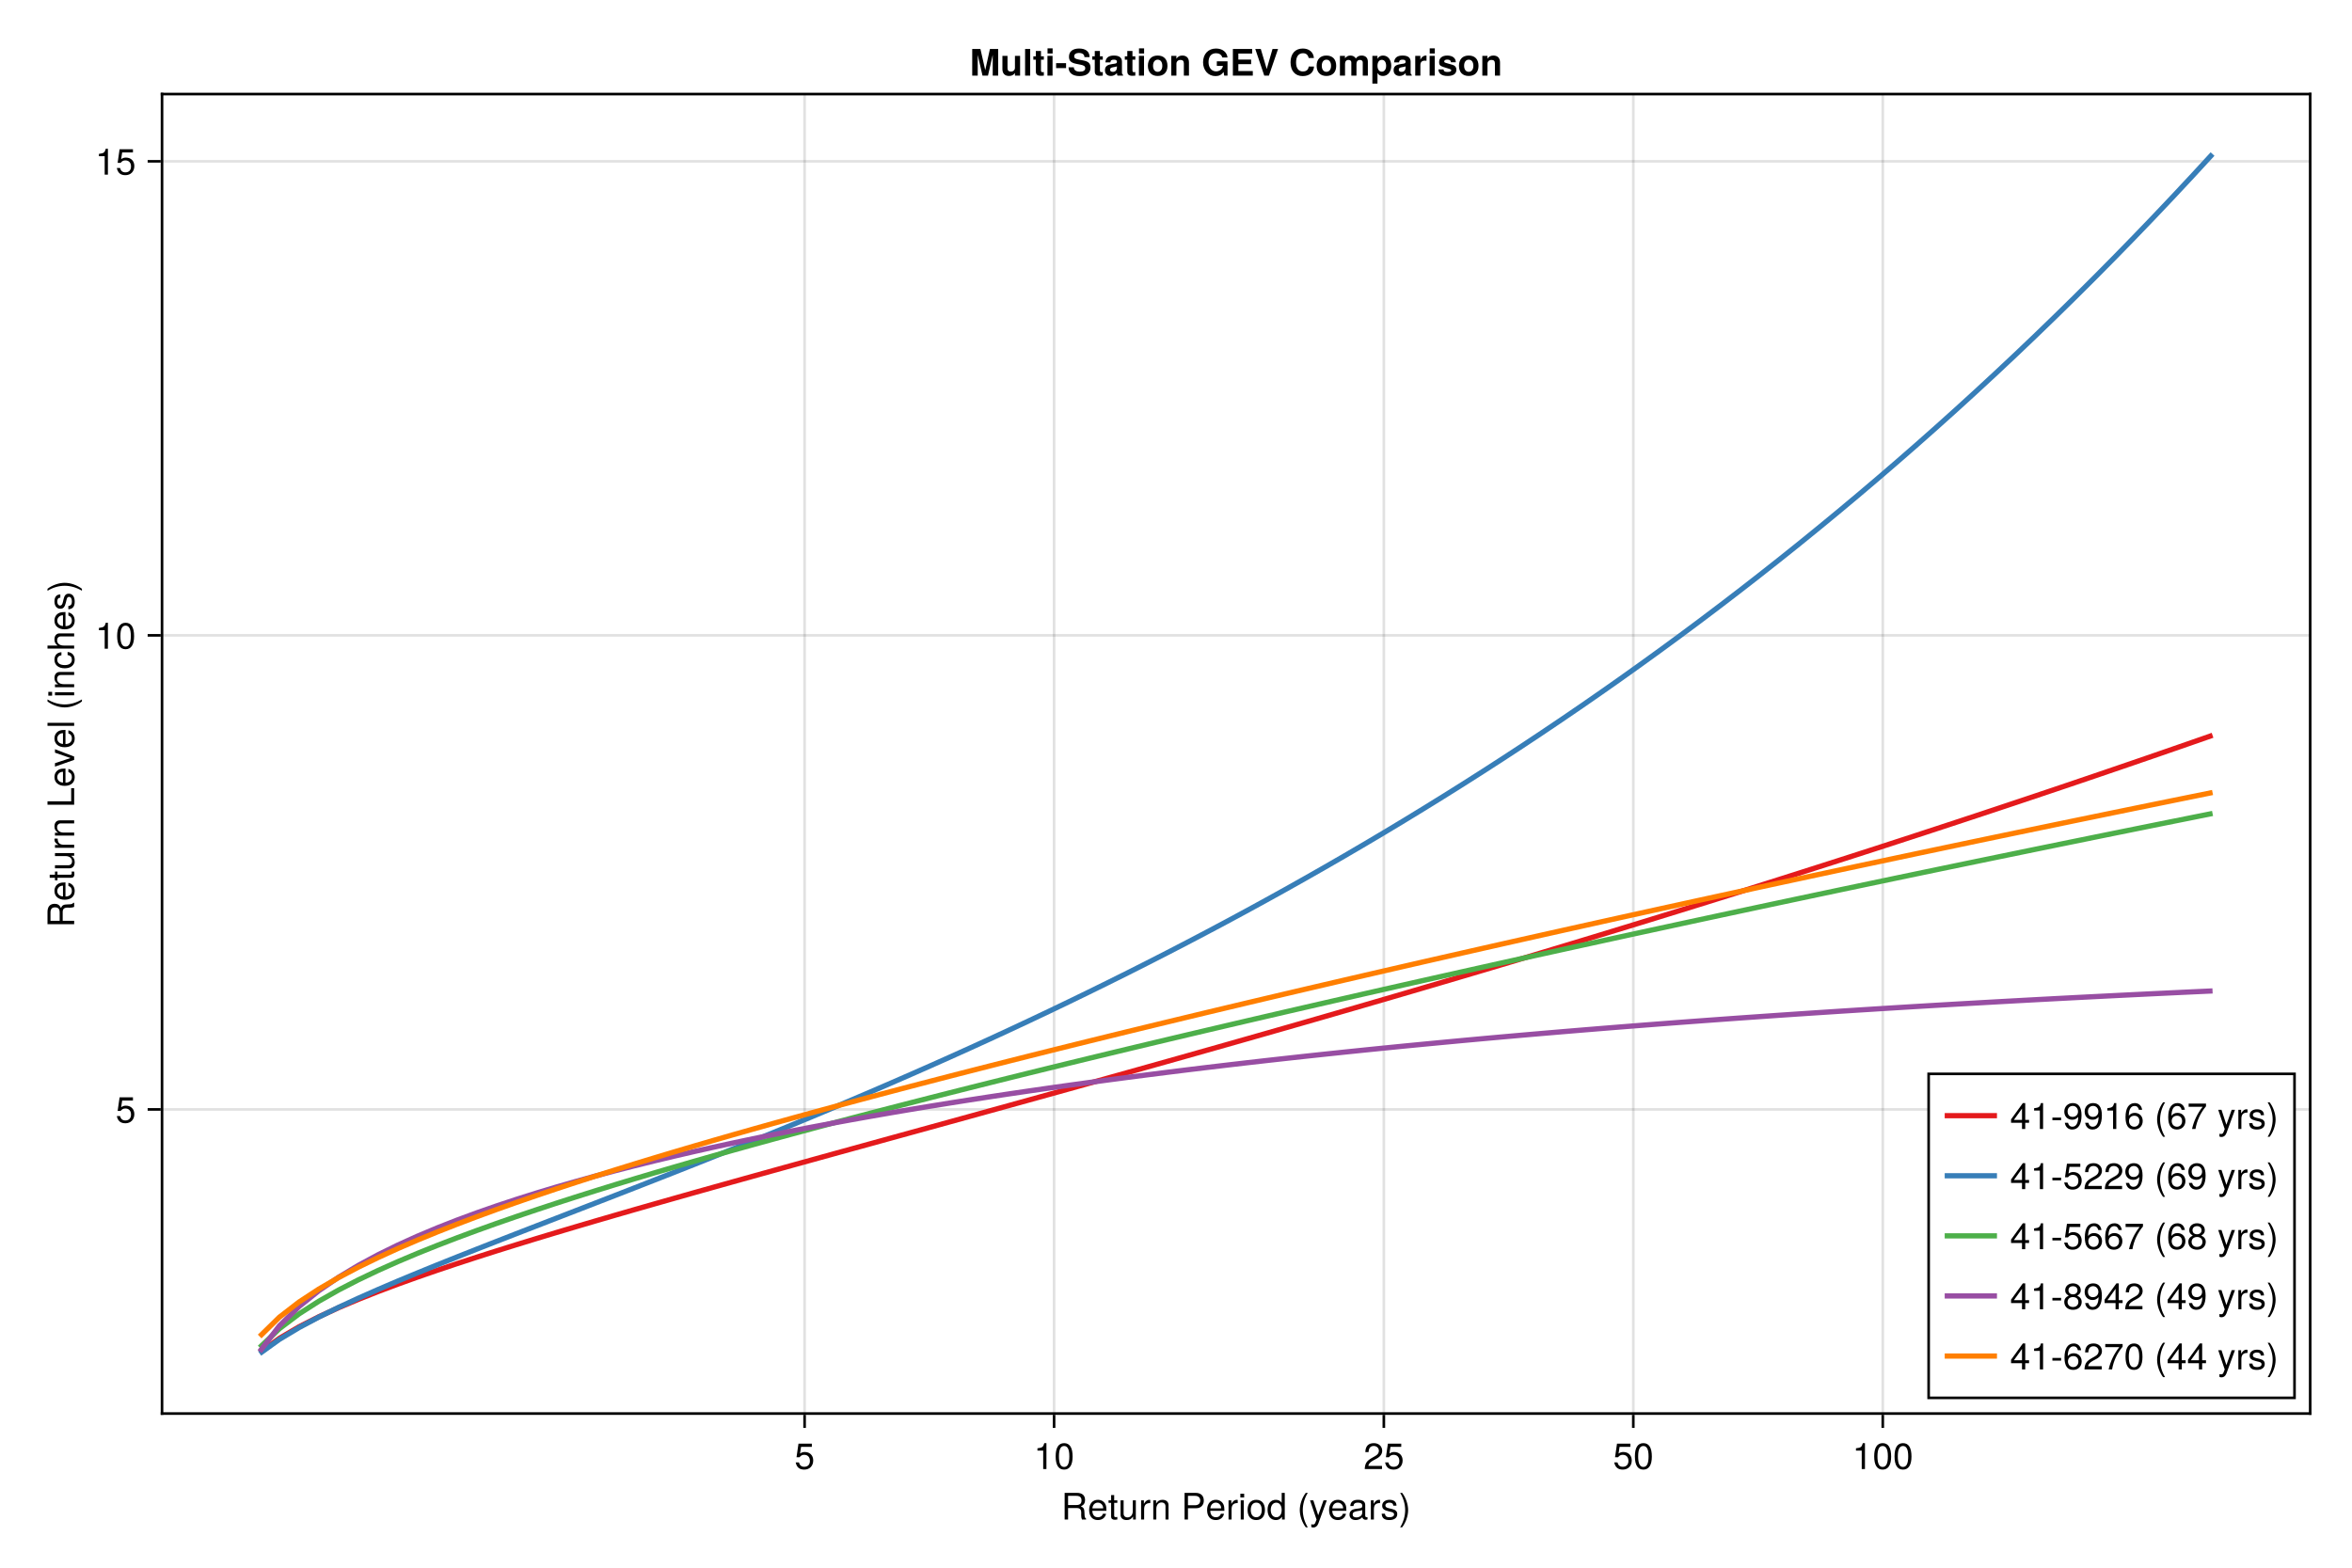 <?xml version="1.0" encoding="UTF-8"?>
<svg xmlns="http://www.w3.org/2000/svg" xmlns:xlink="http://www.w3.org/1999/xlink" width="900" height="600" viewBox="0 0 900 600">
<defs>
<g>
<g id="glyph-0-0-66c7c580">
<path d="M 9.5 0 C 9.5 0 7.922 0 7.922 0 C 7.734 -0.422 7.609 -1.031 7.625 -1.672 C 7.625 -1.672 7.641 -2.578 7.641 -2.578 C 7.656 -3.844 7.109 -4.391 5.969 -4.391 C 5.969 -4.391 2.609 -4.391 2.609 -4.391 C 2.609 -4.391 2.609 0 2.609 0 C 2.609 0 1.297 0 1.297 0 C 1.297 0 1.297 -10.203 1.297 -10.203 C 1.297 -10.203 6 -10.203 6 -10.203 C 8.016 -10.203 9.109 -9.234 9.109 -7.469 C 9.109 -6.312 8.656 -5.594 7.5 -5.047 C 8.609 -4.562 8.859 -4.062 8.891 -2.375 C 8.906 -1.016 9.016 -0.656 9.5 -0.328 C 9.5 -0.328 9.5 0 9.5 0 Z M 7.75 -7.297 C 7.75 -8.438 7.203 -9.062 5.75 -9.062 C 5.75 -9.062 2.609 -9.062 2.609 -9.062 C 2.609 -9.062 2.609 -5.547 2.609 -5.547 C 2.609 -5.547 5.75 -5.547 5.75 -5.547 C 7.141 -5.547 7.75 -6.094 7.75 -7.297 Z M 7.75 -7.297 "/>
</g>
<g id="glyph-0-1-66c7c580">
<path d="M 7.188 -3.328 C 7.188 -3.328 1.781 -3.328 1.781 -3.328 C 1.812 -1.656 2.719 -0.875 3.938 -0.875 C 4.875 -0.875 5.531 -1.266 5.859 -2.219 C 5.859 -2.219 7.031 -2.219 7.031 -2.219 C 6.734 -0.734 5.578 0.203 3.891 0.203 C 1.828 0.203 0.562 -1.219 0.562 -3.625 C 0.562 -6.031 1.875 -7.547 3.922 -7.547 C 5.297 -7.547 6.406 -6.812 6.891 -5.609 C 7.094 -5.062 7.188 -4.391 7.188 -3.328 Z M 5.938 -4.375 C 5.938 -5.516 5.047 -6.469 3.906 -6.469 C 2.734 -6.469 1.906 -5.594 1.812 -4.281 C 1.812 -4.281 5.922 -4.281 5.922 -4.281 C 5.938 -4.312 5.938 -4.375 5.938 -4.375 Z M 5.938 -4.375 "/>
</g>
<g id="glyph-0-2-66c7c580">
<path d="M 3.562 0 C 3.156 0.062 2.891 0.094 2.609 0.094 C 1.688 0.094 1.188 -0.328 1.188 -1.062 C 1.188 -1.062 1.188 -6.391 1.188 -6.391 C 1.188 -6.391 0.203 -6.391 0.203 -6.391 C 0.203 -6.391 0.203 -7.344 0.203 -7.344 C 0.203 -7.344 1.188 -7.344 1.188 -7.344 C 1.188 -7.344 1.188 -9.359 1.188 -9.359 C 1.188 -9.359 2.359 -9.359 2.359 -9.359 C 2.359 -9.359 2.359 -7.344 2.359 -7.344 C 2.359 -7.344 3.562 -7.344 3.562 -7.344 C 3.562 -7.344 3.562 -6.391 3.562 -6.391 C 3.562 -6.391 2.359 -6.391 2.359 -6.391 C 2.359 -6.391 2.359 -1.578 2.359 -1.578 C 2.359 -1.062 2.484 -0.922 3 -0.922 C 3.219 -0.922 3.406 -0.938 3.562 -0.984 C 3.562 -0.984 3.562 0 3.562 0 Z M 3.562 0 "/>
</g>
<g id="glyph-0-3-66c7c580">
<path d="M 6.75 0 C 6.75 0 5.703 0 5.703 0 C 5.703 0 5.703 -1.141 5.703 -1.141 C 5.016 -0.172 4.328 0.203 3.25 0.203 C 1.812 0.203 0.906 -0.578 0.906 -1.797 C 0.906 -1.797 0.906 -7.344 0.906 -7.344 C 0.906 -7.344 2.078 -7.344 2.078 -7.344 C 2.078 -7.344 2.078 -2.25 2.078 -2.25 C 2.078 -1.375 2.656 -0.812 3.578 -0.812 C 4.797 -0.812 5.594 -1.797 5.594 -3.297 C 5.594 -3.297 5.594 -7.344 5.594 -7.344 C 5.594 -7.344 6.75 -7.344 6.75 -7.344 C 6.75 -7.344 6.75 0 6.75 0 Z M 6.75 0 "/>
</g>
<g id="glyph-0-4-66c7c580">
<path d="M 4.5 -6.312 C 2.688 -6.281 2.141 -5.453 2.141 -3.812 C 2.141 -3.812 2.141 0 2.141 0 C 2.141 0 0.984 0 0.984 0 C 0.984 0 0.984 -7.344 0.984 -7.344 C 0.984 -7.344 2.047 -7.344 2.047 -7.344 C 2.047 -7.344 2.047 -6 2.047 -6 C 2.719 -7.094 3.297 -7.547 4.047 -7.547 C 4.203 -7.547 4.297 -7.531 4.5 -7.5 C 4.5 -7.5 4.5 -6.312 4.5 -6.312 Z M 4.5 -6.312 "/>
</g>
<g id="glyph-0-5-66c7c580">
<path d="M 6.812 0 C 6.812 0 5.656 0 5.656 0 C 5.656 0 5.656 -5.078 5.656 -5.078 C 5.656 -5.969 5.062 -6.531 4.141 -6.531 C 2.953 -6.531 2.141 -5.547 2.141 -4.047 C 2.141 -4.047 2.141 0 2.141 0 C 2.141 0 0.984 0 0.984 0 C 0.984 0 0.984 -7.344 0.984 -7.344 C 0.984 -7.344 2.062 -7.344 2.062 -7.344 C 2.062 -7.344 2.062 -6.109 2.062 -6.109 C 2.703 -7.125 3.406 -7.547 4.5 -7.547 C 5.906 -7.547 6.812 -6.766 6.812 -5.547 C 6.812 -5.547 6.812 0 6.812 0 Z M 6.812 0 "/>
</g>
<g id="glyph-0-6-66c7c580">
</g>
<g id="glyph-0-7-66c7c580">
<path d="M 8.641 -7.203 C 8.641 -5.516 7.469 -4.328 5.781 -4.328 C 5.781 -4.328 2.578 -4.328 2.578 -4.328 C 2.578 -4.328 2.578 0 2.578 0 C 2.578 0 1.281 0 1.281 0 C 1.281 0 1.281 -10.203 1.281 -10.203 C 1.281 -10.203 5.484 -10.203 5.484 -10.203 C 7.5 -10.203 8.641 -9.125 8.641 -7.203 Z M 7.281 -7.266 C 7.281 -8.391 6.531 -9.062 5.297 -9.062 C 5.297 -9.062 2.578 -9.062 2.578 -9.062 C 2.578 -9.062 2.578 -5.469 2.578 -5.469 C 2.578 -5.469 5.297 -5.469 5.297 -5.469 C 6.531 -5.469 7.281 -6.141 7.281 -7.266 Z M 7.281 -7.266 "/>
</g>
<g id="glyph-0-8-66c7c580">
<path d="M 2.141 0 C 2.141 0 0.984 0 0.984 0 C 0.984 0 0.984 -7.344 0.984 -7.344 C 0.984 -7.344 2.141 -7.344 2.141 -7.344 C 2.141 -7.344 2.141 0 2.141 0 Z M 2.297 -8.438 C 2.297 -8.438 0.844 -8.438 0.844 -8.438 C 0.844 -8.438 0.844 -9.891 0.844 -9.891 C 0.844 -9.891 2.297 -9.891 2.297 -9.891 C 2.297 -9.891 2.297 -8.438 2.297 -8.438 Z M 2.297 -8.438 "/>
</g>
<g id="glyph-0-9-66c7c580">
<path d="M 7.141 -3.609 C 7.141 -1.203 5.875 0.203 3.828 0.203 C 1.734 0.203 0.5 -1.203 0.5 -3.672 C 0.5 -6.125 1.75 -7.547 3.812 -7.547 C 5.922 -7.547 7.141 -6.141 7.141 -3.609 Z M 5.922 -3.625 C 5.922 -5.453 5.141 -6.469 3.828 -6.469 C 2.516 -6.469 1.719 -5.438 1.719 -3.672 C 1.719 -1.891 2.516 -0.875 3.828 -0.875 C 5.109 -0.875 5.922 -1.906 5.922 -3.625 Z M 5.922 -3.625 "/>
</g>
<g id="glyph-0-10-66c7c580">
<path d="M 6.938 0 C 6.938 0 5.891 0 5.891 0 C 5.891 0 5.891 -1.078 5.891 -1.078 C 5.266 -0.172 4.562 0.203 3.562 0.203 C 1.578 0.203 0.359 -1.266 0.359 -3.734 C 0.359 -6.078 1.609 -7.547 3.516 -7.547 C 4.5 -7.547 5.281 -7.156 5.766 -6.406 C 5.766 -6.406 5.766 -10.203 5.766 -10.203 C 5.766 -10.203 6.938 -10.203 6.938 -10.203 C 6.938 -10.203 6.938 0 6.938 0 Z M 5.766 -3.641 C 5.766 -5.328 4.969 -6.453 3.703 -6.453 C 2.438 -6.453 1.578 -5.375 1.578 -3.672 C 1.578 -1.953 2.438 -0.875 3.719 -0.875 C 4.953 -0.875 5.766 -1.953 5.766 -3.641 Z M 5.766 -3.641 "/>
</g>
<g id="glyph-0-11-66c7c580">
<path d="M 4.078 2.969 C 4.078 2.969 3.297 2.969 3.297 2.969 C 1.906 1.141 1.016 -1.406 1.016 -3.625 C 1.016 -5.828 1.906 -8.375 3.297 -10.203 C 3.297 -10.203 4.078 -10.203 4.078 -10.203 C 2.844 -8.219 2.156 -5.859 2.156 -3.625 C 2.156 -1.391 2.844 0.969 4.078 2.969 Z M 4.078 2.969 "/>
</g>
<g id="glyph-0-12-66c7c580">
<path d="M 6.688 -7.344 C 6.688 -7.344 3.438 1.547 3.438 1.547 C 3.031 2.594 2.359 3.047 1.547 3.047 C 1.234 3.047 1 3 0.75 2.875 C 0.75 2.875 0.75 1.812 0.75 1.812 C 1.016 1.875 1.203 1.906 1.375 1.906 C 1.875 1.906 2.109 1.703 2.312 1.188 C 2.312 1.188 2.766 0.031 2.766 0.031 C 2.766 0.031 0.281 -7.344 0.281 -7.344 C 0.281 -7.344 1.531 -7.344 1.531 -7.344 C 1.531 -7.344 3.406 -1.625 3.406 -1.625 C 3.406 -1.625 5.438 -7.344 5.438 -7.344 C 5.438 -7.344 6.688 -7.344 6.688 -7.344 Z M 6.688 -7.344 "/>
</g>
<g id="glyph-0-13-66c7c580">
<path d="M 7.484 -0.031 C 7.109 0.062 6.938 0.094 6.688 0.094 C 6.125 0.094 5.609 -0.312 5.484 -0.875 C 4.844 -0.188 3.938 0.203 3 0.203 C 1.516 0.203 0.594 -0.578 0.594 -1.906 C 0.594 -2.797 1.016 -3.453 1.875 -3.812 C 2.328 -3.984 2.578 -4.047 4.234 -4.25 C 5.156 -4.375 5.453 -4.578 5.453 -5.062 C 5.453 -5.062 5.453 -5.375 5.453 -5.375 C 5.453 -6.078 4.859 -6.469 3.812 -6.469 C 2.719 -6.469 2.188 -6.062 2.094 -5.172 C 2.094 -5.172 0.906 -5.172 0.906 -5.172 C 0.984 -6.859 2.078 -7.547 3.844 -7.547 C 5.656 -7.547 6.609 -6.844 6.609 -5.547 C 6.609 -5.547 6.609 -1.453 6.609 -1.453 C 6.609 -1.094 6.828 -0.875 7.234 -0.875 C 7.312 -0.875 7.359 -0.875 7.484 -0.906 C 7.484 -0.906 7.484 -0.031 7.484 -0.031 Z M 5.453 -2.531 C 5.453 -2.531 5.453 -3.625 5.453 -3.625 C 5.047 -3.438 4.797 -3.391 3.562 -3.219 C 2.328 -3.031 1.812 -2.703 1.812 -1.938 C 1.812 -1.141 2.344 -0.812 3.25 -0.812 C 4.375 -0.812 5.453 -1.484 5.453 -2.531 Z M 5.453 -2.531 "/>
</g>
<g id="glyph-0-14-66c7c580">
<path d="M 6.422 -2.062 C 6.422 -0.641 5.25 0.203 3.406 0.203 C 1.484 0.203 0.531 -0.547 0.469 -2.234 C 0.469 -2.234 1.703 -2.234 1.703 -2.234 C 1.859 -1.125 2.453 -0.875 3.5 -0.875 C 4.516 -0.875 5.203 -1.281 5.203 -1.953 C 5.203 -2.484 4.891 -2.734 4.078 -2.922 C 4.078 -2.922 2.984 -3.188 2.984 -3.188 C 1.25 -3.609 0.656 -4.156 0.656 -5.312 C 0.656 -6.656 1.766 -7.547 3.469 -7.547 C 5.172 -7.547 6.125 -6.734 6.125 -5.297 C 6.125 -5.297 4.906 -5.297 4.906 -5.297 C 4.875 -6.062 4.375 -6.469 3.438 -6.469 C 2.484 -6.469 1.875 -6.031 1.875 -5.359 C 1.875 -4.844 2.281 -4.531 3.234 -4.312 C 3.234 -4.312 4.359 -4.047 4.359 -4.047 C 5.812 -3.703 6.422 -3.156 6.422 -2.062 Z M 6.422 -2.062 "/>
</g>
<g id="glyph-0-15-66c7c580">
<path d="M 3.578 -3.609 C 3.578 -1.406 2.703 1.141 1.297 2.969 C 1.297 2.969 0.531 2.969 0.531 2.969 C 1.766 0.984 2.453 -1.391 2.453 -3.609 C 2.453 -5.859 1.766 -8.203 0.531 -10.203 C 0.531 -10.203 1.297 -10.203 1.297 -10.203 C 2.703 -8.375 3.578 -5.828 3.578 -3.609 Z M 3.578 -3.609 "/>
</g>
<g id="glyph-0-16-66c7c580">
<path d="M 7.188 -3.297 C 7.188 -1.188 5.781 0.203 3.781 0.203 C 2.016 0.203 0.891 -0.578 0.484 -2.547 C 0.484 -2.547 1.719 -2.547 1.719 -2.547 C 2.016 -1.422 2.672 -0.875 3.75 -0.875 C 5.094 -0.875 5.922 -1.688 5.922 -3.125 C 5.922 -4.594 5.078 -5.453 3.75 -5.453 C 2.984 -5.453 2.5 -5.203 1.938 -4.516 C 1.938 -4.516 0.797 -4.516 0.797 -4.516 C 0.797 -4.516 1.547 -9.719 1.547 -9.719 C 1.547 -9.719 6.656 -9.719 6.656 -9.719 C 6.656 -9.719 6.656 -8.5 6.656 -8.5 C 6.656 -8.5 2.531 -8.5 2.531 -8.5 C 2.531 -8.5 2.141 -5.938 2.141 -5.938 C 2.719 -6.359 3.281 -6.531 3.969 -6.531 C 5.875 -6.531 7.188 -5.25 7.188 -3.297 Z M 7.188 -3.297 "/>
</g>
<g id="glyph-0-17-66c7c580">
<path d="M 4.859 0 C 4.859 0 3.625 0 3.625 0 C 3.625 0 3.625 -7.062 3.625 -7.062 C 3.625 -7.062 1.422 -7.062 1.422 -7.062 C 1.422 -7.062 1.422 -7.953 1.422 -7.953 C 3.328 -8.188 3.609 -8.406 4.047 -9.922 C 4.047 -9.922 4.859 -9.922 4.859 -9.922 C 4.859 -9.922 4.859 0 4.859 0 Z M 4.859 0 "/>
</g>
<g id="glyph-0-18-66c7c580">
<path d="M 7.094 -4.781 C 7.094 -1.516 5.953 0.203 3.844 0.203 C 1.719 0.203 0.609 -1.516 0.609 -4.859 C 0.609 -8.188 1.703 -9.922 3.844 -9.922 C 6 -9.922 7.094 -8.219 7.094 -4.781 Z M 5.844 -4.891 C 5.844 -7.547 5.188 -8.828 3.844 -8.828 C 2.516 -8.828 1.859 -7.562 1.859 -4.844 C 1.859 -2.125 2.516 -0.812 3.828 -0.812 C 5.188 -0.812 5.844 -2.078 5.844 -4.891 Z M 5.844 -4.891 "/>
</g>
<g id="glyph-0-19-66c7c580">
<path d="M 7.156 -7.016 C 7.156 -5.797 6.438 -4.766 5.047 -4.016 C 5.047 -4.016 3.656 -3.266 3.656 -3.266 C 2.438 -2.547 1.984 -2.031 1.859 -1.219 C 1.859 -1.219 7.078 -1.219 7.078 -1.219 C 7.078 -1.219 7.078 0 7.078 0 C 7.078 0 0.469 0 0.469 0 C 0.594 -2.188 1.188 -3.125 3.266 -4.297 C 3.266 -4.297 4.547 -5.031 4.547 -5.031 C 5.438 -5.531 5.891 -6.203 5.891 -6.984 C 5.891 -8.047 5.047 -8.844 3.938 -8.844 C 2.719 -8.844 2.031 -8.141 1.938 -6.484 C 1.938 -6.484 0.703 -6.484 0.703 -6.484 C 0.766 -8.891 1.953 -9.922 3.969 -9.922 C 5.859 -9.922 7.156 -8.688 7.156 -7.016 Z M 7.156 -7.016 "/>
</g>
<g id="glyph-0-20-66c7c580">
<path d="M 7.281 -2.375 C 7.281 -2.375 5.812 -2.375 5.812 -2.375 C 5.812 -2.375 5.812 0 5.812 0 C 5.812 0 4.578 0 4.578 0 C 4.578 0 4.578 -2.375 4.578 -2.375 C 4.578 -2.375 0.391 -2.375 0.391 -2.375 C 0.391 -2.375 0.391 -3.688 0.391 -3.688 C 0.391 -3.688 4.906 -9.922 4.906 -9.922 C 4.906 -9.922 5.812 -9.922 5.812 -9.922 C 5.812 -9.922 5.812 -3.484 5.812 -3.484 C 5.812 -3.484 7.281 -3.484 7.281 -3.484 C 7.281 -3.484 7.281 -2.375 7.281 -2.375 Z M 4.578 -3.484 C 4.578 -3.484 4.578 -7.828 4.578 -7.828 C 4.578 -7.828 1.469 -3.484 1.469 -3.484 C 1.469 -3.484 4.578 -3.484 4.578 -3.484 Z M 4.578 -3.484 "/>
</g>
<g id="glyph-0-21-66c7c580">
<path d="M 3.969 -3.359 C 3.969 -3.359 0.641 -3.359 0.641 -3.359 C 0.641 -3.359 0.641 -4.375 0.641 -4.375 C 0.641 -4.375 3.969 -4.375 3.969 -4.375 C 3.969 -4.375 3.969 -3.359 3.969 -3.359 Z M 3.969 -3.359 "/>
</g>
<g id="glyph-0-22-66c7c580">
<path d="M 7.125 -5.188 C 7.125 -1.766 5.875 0.203 3.562 0.203 C 2.047 0.203 0.984 -0.75 0.734 -2.375 C 0.734 -2.375 1.969 -2.375 1.969 -2.375 C 2.172 -1.422 2.766 -0.875 3.641 -0.875 C 5.047 -0.875 5.844 -2.219 5.859 -4.641 C 5.203 -3.875 4.516 -3.547 3.578 -3.547 C 1.797 -3.547 0.531 -4.781 0.531 -6.641 C 0.531 -8.578 1.891 -9.922 3.781 -9.922 C 6.047 -9.922 7.125 -8.297 7.125 -5.188 Z M 5.781 -6.656 C 5.781 -7.953 4.906 -8.844 3.766 -8.844 C 2.625 -8.844 1.797 -8 1.797 -6.734 C 1.797 -5.406 2.531 -4.641 3.719 -4.641 C 4.922 -4.641 5.781 -5.453 5.781 -6.656 Z M 5.781 -6.656 "/>
</g>
<g id="glyph-0-23-66c7c580">
<path d="M 7.188 -3.078 C 7.188 -1.141 5.828 0.203 3.938 0.203 C 1.672 0.203 0.609 -1.422 0.609 -4.516 C 0.609 -7.984 1.844 -9.922 4.156 -9.922 C 5.672 -9.922 6.734 -8.953 6.969 -7.344 C 6.969 -7.344 5.734 -7.344 5.734 -7.344 C 5.547 -8.281 4.938 -8.828 4.078 -8.828 C 2.656 -8.828 1.875 -7.484 1.859 -5.062 C 2.391 -5.797 3.156 -6.172 4.141 -6.172 C 5.922 -6.172 7.188 -4.922 7.188 -3.078 Z M 5.922 -2.984 C 5.922 -4.312 5.188 -5.078 3.984 -5.078 C 2.766 -5.078 1.938 -4.281 1.938 -3.047 C 1.938 -1.781 2.797 -0.875 3.953 -0.875 C 5.078 -0.875 5.922 -1.734 5.922 -2.984 Z M 5.922 -2.984 "/>
</g>
<g id="glyph-0-24-66c7c580">
<path d="M 7.281 -8.688 C 5.188 -6.203 3.797 -3.203 3.25 0 C 3.25 0 1.938 0 1.938 0 C 2.625 -3.109 4.031 -6 6 -8.5 C 6 -8.5 0.641 -8.5 0.641 -8.5 C 0.641 -8.5 0.641 -9.719 0.641 -9.719 C 0.641 -9.719 7.281 -9.719 7.281 -9.719 C 7.281 -9.719 7.281 -8.688 7.281 -8.688 Z M 7.281 -8.688 "/>
</g>
<g id="glyph-0-25-66c7c580">
<path d="M 7.188 -2.797 C 7.188 -1 5.812 0.203 3.844 0.203 C 1.891 0.203 0.516 -1 0.516 -2.812 C 0.516 -3.906 1.078 -4.672 2.219 -5.219 C 1.203 -5.859 0.875 -6.359 0.875 -7.281 C 0.875 -8.828 2.094 -9.922 3.844 -9.922 C 5.609 -9.922 6.828 -8.828 6.828 -7.281 C 6.828 -6.344 6.5 -5.844 5.469 -5.219 C 6.625 -4.672 7.188 -3.906 7.188 -2.797 Z M 5.578 -7.25 C 5.578 -8.219 4.906 -8.828 3.844 -8.828 C 2.812 -8.828 2.125 -8.219 2.125 -7.266 C 2.125 -6.328 2.812 -5.719 3.844 -5.719 C 4.891 -5.719 5.578 -6.328 5.578 -7.25 Z M 5.922 -2.781 C 5.922 -3.953 5.078 -4.672 3.844 -4.672 C 2.625 -4.672 1.781 -3.953 1.781 -2.781 C 1.781 -1.625 2.625 -0.875 3.828 -0.875 C 5.078 -0.875 5.922 -1.609 5.922 -2.781 Z M 5.922 -2.781 "/>
</g>
<g id="glyph-1-0-66c7c580">
<path d="M 0 -9.5 C 0 -9.5 0 -7.922 0 -7.922 C -0.422 -7.734 -1.031 -7.609 -1.672 -7.625 C -1.672 -7.625 -2.578 -7.641 -2.578 -7.641 C -3.844 -7.656 -4.391 -7.109 -4.391 -5.969 C -4.391 -5.969 -4.391 -2.609 -4.391 -2.609 C -4.391 -2.609 0 -2.609 0 -2.609 C 0 -2.609 0 -1.297 0 -1.297 C 0 -1.297 -10.203 -1.297 -10.203 -1.297 C -10.203 -1.297 -10.203 -6 -10.203 -6 C -10.203 -8.016 -9.234 -9.109 -7.469 -9.109 C -6.312 -9.109 -5.594 -8.656 -5.047 -7.5 C -4.562 -8.609 -4.062 -8.859 -2.375 -8.891 C -1.016 -8.906 -0.656 -9.016 -0.328 -9.5 C -0.328 -9.5 0 -9.5 0 -9.5 Z M -7.297 -7.75 C -8.438 -7.75 -9.062 -7.203 -9.062 -5.75 C -9.062 -5.75 -9.062 -2.609 -9.062 -2.609 C -9.062 -2.609 -5.547 -2.609 -5.547 -2.609 C -5.547 -2.609 -5.547 -5.75 -5.547 -5.75 C -5.547 -7.141 -6.094 -7.75 -7.297 -7.75 Z M -7.297 -7.75 "/>
</g>
<g id="glyph-1-1-66c7c580">
<path d="M 0 -3.562 C 0.062 -3.156 0.094 -2.891 0.094 -2.609 C 0.094 -1.688 -0.328 -1.188 -1.062 -1.188 C -1.062 -1.188 -6.391 -1.188 -6.391 -1.188 C -6.391 -1.188 -6.391 -0.203 -6.391 -0.203 C -6.391 -0.203 -7.344 -0.203 -7.344 -0.203 C -7.344 -0.203 -7.344 -1.188 -7.344 -1.188 C -7.344 -1.188 -9.359 -1.188 -9.359 -1.188 C -9.359 -1.188 -9.359 -2.359 -9.359 -2.359 C -9.359 -2.359 -7.344 -2.359 -7.344 -2.359 C -7.344 -2.359 -7.344 -3.562 -7.344 -3.562 C -7.344 -3.562 -6.391 -3.562 -6.391 -3.562 C -6.391 -3.562 -6.391 -2.359 -6.391 -2.359 C -6.391 -2.359 -1.578 -2.359 -1.578 -2.359 C -1.062 -2.359 -0.922 -2.484 -0.922 -3 C -0.922 -3.219 -0.938 -3.406 -0.984 -3.562 C -0.984 -3.562 0 -3.562 0 -3.562 Z M 0 -3.562 "/>
</g>
<g id="glyph-1-2-66c7c580">
<path d="M -7.344 -6.797 C -7.344 -6.797 0 -3.984 0 -3.984 C 0 -3.984 0 -2.719 0 -2.719 C 0 -2.719 -7.344 -0.141 -7.344 -0.141 C -7.344 -0.141 -7.344 -1.453 -7.344 -1.453 C -7.344 -1.453 -1.391 -3.422 -1.391 -3.422 C -1.391 -3.422 -7.344 -5.484 -7.344 -5.484 C -7.344 -5.484 -7.344 -6.797 -7.344 -6.797 Z M -7.344 -6.797 "/>
</g>
<g id="glyph-1-3-66c7c580">
<path d="M 2.969 -4.078 C 2.969 -4.078 2.969 -3.297 2.969 -3.297 C 1.141 -1.906 -1.406 -1.016 -3.625 -1.016 C -5.828 -1.016 -8.375 -1.906 -10.203 -3.297 C -10.203 -3.297 -10.203 -4.078 -10.203 -4.078 C -8.219 -2.844 -5.859 -2.156 -3.625 -2.156 C -1.391 -2.156 0.969 -2.844 2.969 -4.078 Z M 2.969 -4.078 "/>
</g>
<g id="glyph-1-4-66c7c580">
<path d="M 0 -6.797 C 0 -6.797 0 -5.641 0 -5.641 C 0 -5.641 -5.078 -5.641 -5.078 -5.641 C -6.047 -5.641 -6.531 -4.953 -6.531 -4.125 C -6.531 -2.922 -5.547 -2.141 -4.047 -2.141 C -4.047 -2.141 0 -2.141 0 -2.141 C 0 -2.141 0 -0.984 0 -0.984 C 0 -0.984 -10.203 -0.984 -10.203 -0.984 C -10.203 -0.984 -10.203 -2.141 -10.203 -2.141 C -10.203 -2.141 -6.328 -2.141 -6.328 -2.141 C -7.219 -2.828 -7.547 -3.453 -7.547 -4.5 C -7.547 -5.922 -6.781 -6.797 -5.547 -6.797 C -5.547 -6.797 0 -6.797 0 -6.797 Z M 0 -6.797 "/>
</g>
<g id="glyph-1-5-66c7c580">
<path d="M -2.062 -6.422 C -0.641 -6.422 0.203 -5.25 0.203 -3.406 C 0.203 -1.484 -0.547 -0.531 -2.234 -0.469 C -2.234 -0.469 -2.234 -1.703 -2.234 -1.703 C -1.125 -1.859 -0.875 -2.453 -0.875 -3.5 C -0.875 -4.516 -1.281 -5.203 -1.953 -5.203 C -2.484 -5.203 -2.734 -4.891 -2.922 -4.078 C -2.922 -4.078 -3.188 -2.984 -3.188 -2.984 C -3.609 -1.25 -4.156 -0.656 -5.312 -0.656 C -6.656 -0.656 -7.547 -1.766 -7.547 -3.469 C -7.547 -5.172 -6.734 -6.125 -5.297 -6.125 C -5.297 -6.125 -5.297 -4.906 -5.297 -4.906 C -6.062 -4.875 -6.469 -4.375 -6.469 -3.438 C -6.469 -2.484 -6.031 -1.875 -5.359 -1.875 C -4.844 -1.875 -4.531 -2.281 -4.312 -3.234 C -4.312 -3.234 -4.047 -4.359 -4.047 -4.359 C -3.703 -5.812 -3.156 -6.422 -2.062 -6.422 Z M -2.062 -6.422 "/>
</g>
<g id="glyph-1-6-66c7c580">
<path d="M -3.609 -3.578 C -1.406 -3.578 1.141 -2.703 2.969 -1.297 C 2.969 -1.297 2.969 -0.531 2.969 -0.531 C 0.984 -1.766 -1.391 -2.453 -3.609 -2.453 C -5.859 -2.453 -8.203 -1.766 -10.203 -0.531 C -10.203 -0.531 -10.203 -1.297 -10.203 -1.297 C -8.375 -2.703 -5.828 -3.578 -3.609 -3.578 Z M -3.609 -3.578 "/>
</g>
<g id="glyph-2-0-66c7c580">
<path d="M -3.328 -7.188 C -3.328 -7.188 -3.328 -1.781 -3.328 -1.781 C -1.656 -1.812 -0.875 -2.719 -0.875 -3.938 C -0.875 -4.875 -1.266 -5.531 -2.219 -5.859 C -2.219 -5.859 -2.219 -7.031 -2.219 -7.031 C -0.734 -6.734 0.203 -5.578 0.203 -3.891 C 0.203 -1.828 -1.219 -0.562 -3.625 -0.562 C -6.031 -0.562 -7.547 -1.875 -7.547 -3.922 C -7.547 -5.297 -6.812 -6.406 -5.609 -6.891 C -5.062 -7.094 -4.391 -7.188 -3.328 -7.188 Z M -4.375 -5.938 C -5.516 -5.938 -6.469 -5.047 -6.469 -3.906 C -6.469 -2.734 -5.594 -1.906 -4.281 -1.812 C -4.281 -1.812 -4.281 -5.922 -4.281 -5.922 C -4.312 -5.938 -4.375 -5.938 -4.375 -5.938 Z M -4.375 -5.938 "/>
</g>
<g id="glyph-2-1-66c7c580">
<path d="M -6.312 -4.5 C -6.281 -2.688 -5.453 -2.141 -3.812 -2.141 C -3.812 -2.141 0 -2.141 0 -2.141 C 0 -2.141 0 -0.984 0 -0.984 C 0 -0.984 -7.344 -0.984 -7.344 -0.984 C -7.344 -0.984 -7.344 -2.047 -7.344 -2.047 C -7.344 -2.047 -6 -2.047 -6 -2.047 C -7.094 -2.719 -7.547 -3.297 -7.547 -4.047 C -7.547 -4.203 -7.531 -4.297 -7.5 -4.5 C -7.5 -4.5 -6.312 -4.5 -6.312 -4.5 Z M -6.312 -4.5 "/>
</g>
<g id="glyph-2-2-66c7c580">
<path d="M 0 -7.469 C 0 -7.469 0 -1.125 0 -1.125 C 0 -1.125 -10.203 -1.125 -10.203 -1.125 C -10.203 -1.125 -10.203 -2.422 -10.203 -2.422 C -10.203 -2.422 -1.141 -2.422 -1.141 -2.422 C -1.141 -2.422 -1.141 -7.469 -1.141 -7.469 C -1.141 -7.469 0 -7.469 0 -7.469 Z M 0 -7.469 "/>
</g>
<g id="glyph-2-3-66c7c580">
<path d="M 0 -2.109 C 0 -2.109 0 -0.953 0 -0.953 C 0 -0.953 -10.203 -0.953 -10.203 -0.953 C -10.203 -0.953 -10.203 -2.109 -10.203 -2.109 C -10.203 -2.109 0 -2.109 0 -2.109 Z M 0 -2.109 "/>
</g>
<g id="glyph-3-0-66c7c580">
<path d="M 0 -6.75 C 0 -6.75 0 -5.703 0 -5.703 C 0 -5.703 -1.141 -5.703 -1.141 -5.703 C -0.172 -5.016 0.203 -4.328 0.203 -3.25 C 0.203 -1.812 -0.578 -0.906 -1.797 -0.906 C -1.797 -0.906 -7.344 -0.906 -7.344 -0.906 C -7.344 -0.906 -7.344 -2.078 -7.344 -2.078 C -7.344 -2.078 -2.25 -2.078 -2.25 -2.078 C -1.375 -2.078 -0.812 -2.656 -0.812 -3.578 C -0.812 -4.797 -1.797 -5.594 -3.297 -5.594 C -3.297 -5.594 -7.344 -5.594 -7.344 -5.594 C -7.344 -5.594 -7.344 -6.75 -7.344 -6.75 C -7.344 -6.75 0 -6.75 0 -6.75 Z M 0 -6.75 "/>
</g>
<g id="glyph-4-0-66c7c580">
<path d="M 0 -6.812 C 0 -6.812 0 -5.656 0 -5.656 C 0 -5.656 -5.078 -5.656 -5.078 -5.656 C -5.969 -5.656 -6.531 -5.062 -6.531 -4.141 C -6.531 -2.953 -5.547 -2.141 -4.047 -2.141 C -4.047 -2.141 0 -2.141 0 -2.141 C 0 -2.141 0 -0.984 0 -0.984 C 0 -0.984 -7.344 -0.984 -7.344 -0.984 C -7.344 -0.984 -7.344 -2.062 -7.344 -2.062 C -7.344 -2.062 -6.109 -2.062 -6.109 -2.062 C -7.125 -2.703 -7.547 -3.406 -7.547 -4.5 C -7.547 -5.906 -6.766 -6.812 -5.547 -6.812 C -5.547 -6.812 0 -6.812 0 -6.812 Z M 0 -6.812 "/>
</g>
<g id="glyph-4-1-66c7c580">
<path d="M -3.328 -7.188 C -3.328 -7.188 -3.328 -1.781 -3.328 -1.781 C -1.656 -1.812 -0.875 -2.719 -0.875 -3.938 C -0.875 -4.875 -1.266 -5.531 -2.219 -5.859 C -2.219 -5.859 -2.219 -7.031 -2.219 -7.031 C -0.734 -6.734 0.203 -5.578 0.203 -3.891 C 0.203 -1.828 -1.219 -0.562 -3.625 -0.562 C -6.031 -0.562 -7.547 -1.875 -7.547 -3.922 C -7.547 -5.297 -6.812 -6.406 -5.609 -6.891 C -5.062 -7.094 -4.391 -7.188 -3.328 -7.188 Z M -4.375 -5.938 C -5.516 -5.938 -6.469 -5.047 -6.469 -3.906 C -6.469 -2.734 -5.594 -1.906 -4.281 -1.812 C -4.281 -1.812 -4.281 -5.922 -4.281 -5.922 C -4.312 -5.938 -4.375 -5.938 -4.375 -5.938 Z M -4.375 -5.938 "/>
</g>
<g id="glyph-4-2-66c7c580">
</g>
<g id="glyph-4-3-66c7c580">
<path d="M -2.516 -6.672 C -0.844 -6.531 0.203 -5.438 0.203 -3.688 C 0.203 -1.688 -1.234 -0.438 -3.594 -0.438 C -6.031 -0.438 -7.547 -1.719 -7.547 -3.703 C -7.547 -5.328 -6.656 -6.453 -4.875 -6.594 C -4.875 -6.594 -4.875 -5.422 -4.875 -5.422 C -5.891 -5.281 -6.469 -4.656 -6.469 -3.688 C -6.469 -2.406 -5.438 -1.656 -3.594 -1.656 C -1.859 -1.656 -0.875 -2.422 -0.875 -3.703 C -0.875 -4.703 -1.344 -5.312 -2.516 -5.5 C -2.516 -5.5 -2.516 -6.672 -2.516 -6.672 Z M -2.516 -6.672 "/>
</g>
<g id="glyph-5-0-66c7c580">
</g>
<g id="glyph-6-0-66c7c580">
<path d="M -3.328 -7.188 C -3.328 -7.188 -3.328 -1.781 -3.328 -1.781 C -1.656 -1.812 -0.875 -2.719 -0.875 -3.938 C -0.875 -4.875 -1.266 -5.531 -2.219 -5.859 C -2.219 -5.859 -2.219 -7.031 -2.219 -7.031 C -0.734 -6.734 0.203 -5.578 0.203 -3.891 C 0.203 -1.828 -1.219 -0.562 -3.625 -0.562 C -6.031 -0.562 -7.547 -1.875 -7.547 -3.922 C -7.547 -5.297 -6.812 -6.406 -5.609 -6.891 C -5.062 -7.094 -4.391 -7.188 -3.328 -7.188 Z M -4.375 -5.938 C -5.516 -5.938 -6.469 -5.047 -6.469 -3.906 C -6.469 -2.734 -5.594 -1.906 -4.281 -1.812 C -4.281 -1.812 -4.281 -5.922 -4.281 -5.922 C -4.312 -5.938 -4.375 -5.938 -4.375 -5.938 Z M -4.375 -5.938 "/>
</g>
<g id="glyph-7-0-66c7c580">
<path d="M 0 -2.141 C 0 -2.141 0 -0.984 0 -0.984 C 0 -0.984 -7.344 -0.984 -7.344 -0.984 C -7.344 -0.984 -7.344 -2.141 -7.344 -2.141 C -7.344 -2.141 0 -2.141 0 -2.141 Z M -8.438 -2.297 C -8.438 -2.297 -8.438 -0.844 -8.438 -0.844 C -8.438 -0.844 -9.891 -0.844 -9.891 -0.844 C -9.891 -0.844 -9.891 -2.297 -9.891 -2.297 C -9.891 -2.297 -8.438 -2.297 -8.438 -2.297 Z M -8.438 -2.297 "/>
</g>
<g id="glyph-8-0-66c7c580">
<path d="M 0 -6.812 C 0 -6.812 0 -5.656 0 -5.656 C 0 -5.656 -5.078 -5.656 -5.078 -5.656 C -5.969 -5.656 -6.531 -5.062 -6.531 -4.141 C -6.531 -2.953 -5.547 -2.141 -4.047 -2.141 C -4.047 -2.141 0 -2.141 0 -2.141 C 0 -2.141 0 -0.984 0 -0.984 C 0 -0.984 -7.344 -0.984 -7.344 -0.984 C -7.344 -0.984 -7.344 -2.062 -7.344 -2.062 C -7.344 -2.062 -6.109 -2.062 -6.109 -2.062 C -7.125 -2.703 -7.547 -3.406 -7.547 -4.5 C -7.547 -5.906 -6.766 -6.812 -5.547 -6.812 C -5.547 -6.812 0 -6.812 0 -6.812 Z M 0 -6.812 "/>
</g>
<g id="glyph-9-0-66c7c580">
<path d="M 4.859 0 C 4.859 0 3.625 0 3.625 0 C 3.625 0 3.625 -7.062 3.625 -7.062 C 3.625 -7.062 1.422 -7.062 1.422 -7.062 C 1.422 -7.062 1.422 -7.953 1.422 -7.953 C 3.328 -8.188 3.609 -8.406 4.047 -9.922 C 4.047 -9.922 4.859 -9.922 4.859 -9.922 C 4.859 -9.922 4.859 0 4.859 0 Z M 4.859 0 "/>
</g>
<g id="glyph-9-1-66c7c580">
<path d="M 7.094 -4.781 C 7.094 -1.516 5.953 0.203 3.844 0.203 C 1.719 0.203 0.609 -1.516 0.609 -4.859 C 0.609 -8.188 1.703 -9.922 3.844 -9.922 C 6 -9.922 7.094 -8.219 7.094 -4.781 Z M 5.844 -4.891 C 5.844 -7.547 5.188 -8.828 3.844 -8.828 C 2.516 -8.828 1.859 -7.562 1.859 -4.844 C 1.859 -2.125 2.516 -0.812 3.828 -0.812 C 5.188 -0.812 5.844 -2.078 5.844 -4.891 Z M 5.844 -4.891 "/>
</g>
<g id="glyph-10-0-66c7c580">
<path d="M 10.859 0 C 10.859 0 8.766 0 8.766 0 C 8.766 0 8.766 -7.953 8.766 -7.953 C 8.766 -7.953 6.953 0 6.953 0 C 6.953 0 4.859 0 4.859 0 C 4.859 0 3.031 -7.953 3.031 -7.953 C 3.031 -7.953 3.031 0 3.031 0 C 3.031 0 0.922 0 0.922 0 C 0.922 0 0.922 -10.203 0.922 -10.203 C 0.922 -10.203 4.062 -10.203 4.062 -10.203 C 4.062 -10.203 5.906 -2.094 5.906 -2.094 C 5.906 -2.094 7.703 -10.203 7.703 -10.203 C 7.703 -10.203 10.859 -10.203 10.859 -10.203 C 10.859 -10.203 10.859 0 10.859 0 Z M 10.859 0 "/>
</g>
<g id="glyph-10-1-66c7c580">
<path d="M 7.578 0 C 7.578 0 5.609 0 5.609 0 C 5.609 0 5.609 -1 5.609 -1 C 5.047 -0.25 4.375 0.125 3.344 0.125 C 1.734 0.125 0.812 -0.828 0.812 -2.484 C 0.812 -2.484 0.812 -7.562 0.812 -7.562 C 0.812 -7.562 2.766 -7.562 2.766 -7.562 C 2.766 -7.562 2.766 -2.891 2.766 -2.891 C 2.766 -1.984 3.188 -1.547 4.031 -1.547 C 4.984 -1.547 5.609 -2.125 5.609 -3.031 C 5.609 -3.031 5.609 -7.562 5.609 -7.562 C 5.609 -7.562 7.578 -7.562 7.578 -7.562 C 7.578 -7.562 7.578 0 7.578 0 Z M 7.578 0 "/>
</g>
<g id="glyph-10-2-66c7c580">
<path d="M 2.891 0 C 2.891 0 0.938 0 0.938 0 C 0.938 0 0.938 -10.203 0.938 -10.203 C 0.938 -10.203 2.891 -10.203 2.891 -10.203 C 2.891 -10.203 2.891 0 2.891 0 Z M 2.891 0 "/>
</g>
<g id="glyph-10-3-66c7c580">
<path d="M 4.219 0 C 3.859 0.016 3.516 0.062 3.078 0.062 C 1.797 0.062 1.156 -0.438 1.156 -1.625 C 1.156 -1.625 1.156 -6.109 1.156 -6.109 C 1.156 -6.109 0.203 -6.109 0.203 -6.109 C 0.203 -6.109 0.203 -7.406 0.203 -7.406 C 0.203 -7.406 1.156 -7.406 1.156 -7.406 C 1.156 -7.406 1.156 -9.438 1.156 -9.438 C 1.156 -9.438 3.125 -9.438 3.125 -9.438 C 3.125 -9.438 3.125 -7.406 3.125 -7.406 C 3.125 -7.406 4.219 -7.406 4.219 -7.406 C 4.219 -7.406 4.219 -6.109 4.219 -6.109 C 4.219 -6.109 3.125 -6.109 3.125 -6.109 C 3.125 -6.109 3.125 -2.156 3.125 -2.156 C 3.125 -1.484 3.25 -1.328 3.766 -1.328 C 3.906 -1.328 4.016 -1.344 4.219 -1.375 C 4.219 -1.375 4.219 0 4.219 0 Z M 4.219 0 "/>
</g>
<g id="glyph-10-4-66c7c580">
<path d="M 2.891 0 C 2.891 0 0.938 0 0.938 0 C 0.938 0 0.938 -7.562 0.938 -7.562 C 0.938 -7.562 2.891 -7.562 2.891 -7.562 C 2.891 -7.562 2.891 0 2.891 0 Z M 2.922 -8.469 C 2.922 -8.469 0.969 -8.469 0.969 -8.469 C 0.969 -8.469 0.969 -10.438 0.969 -10.438 C 0.969 -10.438 2.922 -10.438 2.922 -10.438 C 2.922 -10.438 2.922 -8.469 2.922 -8.469 Z M 2.922 -8.469 "/>
</g>
<g id="glyph-10-5-66c7c580">
<path d="M 4.172 -2.891 C 4.172 -2.891 0.359 -2.891 0.359 -2.891 C 0.359 -2.891 0.359 -4.781 0.359 -4.781 C 0.359 -4.781 4.172 -4.781 4.172 -4.781 C 4.172 -4.781 4.172 -2.891 4.172 -2.891 Z M 4.172 -2.891 "/>
</g>
<g id="glyph-10-6-66c7c580">
<path d="M 8.859 -3.062 C 8.859 -1 7.312 0.172 4.672 0.172 C 2.078 0.172 0.453 -1.016 0.453 -3.203 C 0.453 -3.203 2.484 -3.203 2.484 -3.203 C 2.484 -2.109 3.359 -1.516 4.781 -1.516 C 6.062 -1.516 6.844 -1.953 6.844 -2.812 C 6.844 -3.641 6.328 -3.938 4.922 -4.219 C 4.922 -4.219 3.5 -4.5 3.5 -4.5 C 1.422 -4.906 0.625 -5.641 0.625 -7.234 C 0.625 -9.219 2.047 -10.375 4.5 -10.375 C 6.984 -10.375 8.5 -9.25 8.5 -7.094 C 8.5 -7.094 6.531 -7.094 6.531 -7.094 C 6.531 -8.141 5.719 -8.688 4.391 -8.688 C 3.312 -8.688 2.625 -8.203 2.625 -7.438 C 2.625 -6.688 3.062 -6.391 4.562 -6.109 C 4.562 -6.109 6.156 -5.797 6.156 -5.797 C 8.047 -5.438 8.859 -4.672 8.859 -3.062 Z M 8.859 -3.062 "/>
</g>
<g id="glyph-10-7-66c7c580">
<path d="M 7.344 0 C 7.344 0 5.203 0 5.203 0 C 5.031 -0.219 4.984 -0.562 4.984 -0.953 C 4.297 -0.234 3.531 0.125 2.688 0.125 C 1.422 0.125 0.391 -0.578 0.391 -2.047 C 0.391 -3.422 1.125 -4.062 2.625 -4.328 C 2.625 -4.328 3.406 -4.469 3.406 -4.469 C 4.375 -4.641 4.969 -4.547 4.969 -5.344 C 4.969 -5.859 4.594 -6.109 3.844 -6.109 C 2.875 -6.109 2.547 -5.859 2.453 -5.062 C 2.453 -5.062 0.562 -5.062 0.562 -5.062 C 0.688 -6.812 1.75 -7.688 3.797 -7.688 C 5.844 -7.688 6.891 -6.906 6.891 -5.359 C 6.891 -5.359 6.891 -1.156 6.891 -1.156 C 6.891 -0.766 6.984 -0.562 7.344 -0.234 C 7.344 -0.234 7.344 0 7.344 0 Z M 4.969 -3.234 C 4.969 -3.234 4.969 -3.562 4.969 -3.562 C 4.75 -3.453 4.656 -3.438 4.141 -3.328 C 4.141 -3.328 3.469 -3.203 3.469 -3.203 C 2.656 -3.047 2.359 -2.844 2.359 -2.266 C 2.359 -1.703 2.766 -1.453 3.422 -1.453 C 4.406 -1.453 4.969 -2.094 4.969 -3.234 Z M 4.969 -3.234 "/>
</g>
<g id="glyph-10-8-66c7c580">
<path d="M 7.969 -3.719 C 7.969 -1.297 6.531 0.125 4.234 0.125 C 1.906 0.125 0.484 -1.281 0.484 -3.781 C 0.484 -6.266 1.906 -7.688 4.219 -7.688 C 6.578 -7.688 7.969 -6.281 7.969 -3.719 Z M 6 -3.75 C 6 -5.234 5.312 -6.109 4.234 -6.109 C 3.156 -6.109 2.453 -5.219 2.453 -3.781 C 2.453 -2.344 3.156 -1.453 4.234 -1.453 C 5.281 -1.453 6 -2.344 6 -3.75 Z M 6 -3.75 "/>
</g>
<g id="glyph-10-9-66c7c580">
<path d="M 7.641 0 C 7.641 0 5.688 0 5.688 0 C 5.688 0 5.688 -4.656 5.688 -4.656 C 5.688 -5.562 5.266 -6.016 4.422 -6.016 C 3.469 -6.016 2.844 -5.438 2.844 -4.531 C 2.844 -4.531 2.844 0 2.844 0 C 2.844 0 0.875 0 0.875 0 C 0.875 0 0.875 -7.562 0.875 -7.562 C 0.875 -7.562 2.844 -7.562 2.844 -7.562 C 2.844 -7.562 2.844 -6.469 2.844 -6.469 C 3.406 -7.312 4.094 -7.688 5.109 -7.688 C 6.719 -7.688 7.641 -6.734 7.641 -5.062 C 7.641 -5.062 7.641 0 7.641 0 Z M 7.641 0 "/>
</g>
<g id="glyph-10-10-66c7c580">
</g>
<g id="glyph-10-11-66c7c580">
<path d="M 9.953 0 C 9.953 0 8.688 0 8.688 0 C 8.688 0 8.438 -1.406 8.438 -1.406 C 7.656 -0.328 6.734 0.172 5.359 0.172 C 2.609 0.172 0.594 -2.016 0.594 -5.109 C 0.594 -8.281 2.594 -10.375 5.531 -10.375 C 8 -10.375 9.703 -9.047 9.953 -6.938 C 9.953 -6.938 7.984 -6.938 7.984 -6.938 C 7.578 -8.141 6.688 -8.578 5.547 -8.578 C 3.766 -8.578 2.688 -7.344 2.688 -5.141 C 2.688 -3.031 3.906 -1.625 5.594 -1.625 C 6.844 -1.625 8.047 -2.469 8.188 -3.734 C 8.188 -3.734 5.859 -3.734 5.859 -3.734 C 5.859 -3.734 5.859 -5.484 5.859 -5.484 C 5.859 -5.484 9.953 -5.484 9.953 -5.484 C 9.953 -5.484 9.953 0 9.953 0 Z M 9.953 0 "/>
</g>
<g id="glyph-10-12-66c7c580">
<path d="M 8.734 0 C 8.734 0 1.109 0 1.109 0 C 1.109 0 1.109 -10.203 1.109 -10.203 C 1.109 -10.203 8.484 -10.203 8.484 -10.203 C 8.484 -10.203 8.484 -8.453 8.484 -8.453 C 8.484 -8.453 3.203 -8.453 3.203 -8.453 C 3.203 -8.453 3.203 -6.141 3.203 -6.141 C 3.203 -6.141 8.094 -6.141 8.094 -6.141 C 8.094 -6.141 8.094 -4.391 8.094 -4.391 C 8.094 -4.391 3.203 -4.391 3.203 -4.391 C 3.203 -4.391 3.203 -1.75 3.203 -1.75 C 3.203 -1.75 8.734 -1.75 8.734 -1.75 C 8.734 -1.75 8.734 0 8.734 0 Z M 8.734 0 "/>
</g>
<g id="glyph-10-13-66c7c580">
<path d="M 9.062 -10.203 C 9.062 -10.203 5.562 0 5.562 0 C 5.562 0 3.781 0 3.781 0 C 3.781 0 0.344 -10.203 0.344 -10.203 C 0.344 -10.203 2.453 -10.203 2.453 -10.203 C 2.453 -10.203 4.719 -2.516 4.719 -2.516 C 4.719 -2.516 6.938 -10.203 6.938 -10.203 C 6.938 -10.203 9.062 -10.203 9.062 -10.203 Z M 9.062 -10.203 "/>
</g>
<g id="glyph-10-14-66c7c580">
<path d="M 9.594 -3.484 C 9.469 -1.141 7.766 0.172 5.234 0.172 C 2.391 0.172 0.609 -1.812 0.609 -5.094 C 0.609 -8.406 2.406 -10.375 5.297 -10.375 C 7.594 -10.375 9.359 -9.094 9.547 -6.75 C 9.547 -6.75 7.547 -6.75 7.547 -6.75 C 7.234 -8.062 6.5 -8.578 5.359 -8.578 C 3.703 -8.578 2.719 -7.328 2.719 -5.062 C 2.719 -2.844 3.672 -1.594 5.297 -1.594 C 6.594 -1.594 7.422 -2.188 7.547 -3.484 C 7.547 -3.484 9.594 -3.484 9.594 -3.484 Z M 9.594 -3.484 "/>
</g>
<g id="glyph-10-15-66c7c580">
<path d="M 11.531 0 C 11.531 0 9.578 0 9.578 0 C 9.578 0 9.578 -5.047 9.578 -5.047 C 9.578 -5.641 9.172 -6.016 8.516 -6.016 C 7.672 -6.016 7.172 -5.453 7.172 -4.531 C 7.172 -4.531 7.172 0 7.172 0 C 7.172 0 5.203 0 5.203 0 C 5.203 0 5.203 -5.047 5.203 -5.047 C 5.203 -5.641 4.797 -6.016 4.141 -6.016 C 3.297 -6.016 2.797 -5.453 2.797 -4.531 C 2.797 -4.531 2.797 0 2.797 0 C 2.797 0 0.844 0 0.844 0 C 0.844 0 0.844 -7.562 0.844 -7.562 C 0.844 -7.562 2.781 -7.562 2.781 -7.562 C 2.781 -7.562 2.781 -6.625 2.781 -6.625 C 3.438 -7.391 3.984 -7.688 4.859 -7.688 C 5.797 -7.688 6.547 -7.281 6.922 -6.562 C 7.5 -7.344 8.172 -7.688 9.125 -7.688 C 10.641 -7.688 11.531 -6.812 11.531 -5.344 C 11.531 -5.344 11.531 0 11.531 0 Z M 11.531 0 "/>
</g>
<g id="glyph-10-16-66c7c580">
<path d="M 8.031 -3.781 C 8.031 -1.484 6.688 0.125 4.875 0.125 C 3.922 0.125 3.25 -0.172 2.766 -1.016 C 2.766 -1.016 2.766 3.047 2.766 3.047 C 2.766 3.047 0.812 3.047 0.812 3.047 C 0.812 3.047 0.812 -7.562 0.812 -7.562 C 0.812 -7.562 2.766 -7.562 2.766 -7.562 C 2.766 -7.562 2.766 -6.438 2.766 -6.438 C 3.25 -7.281 3.922 -7.688 4.875 -7.688 C 6.844 -7.688 8.031 -6.016 8.031 -3.781 Z M 6.078 -3.75 C 6.078 -5.188 5.422 -6.047 4.422 -6.047 C 3.438 -6.047 2.766 -5.188 2.766 -3.781 C 2.766 -2.359 3.438 -1.516 4.422 -1.516 C 5.391 -1.516 6.078 -2.375 6.078 -3.75 Z M 6.078 -3.75 "/>
</g>
<g id="glyph-10-17-66c7c580">
<path d="M 5.188 -5.688 C 4.906 -5.719 4.781 -5.734 4.562 -5.734 C 3.422 -5.734 2.844 -5.172 2.844 -4.016 C 2.844 -4.016 2.844 0 2.844 0 C 2.844 0 0.875 0 0.875 0 C 0.875 0 0.875 -7.562 0.875 -7.562 C 0.875 -7.562 2.844 -7.562 2.844 -7.562 C 2.844 -7.562 2.844 -6.078 2.844 -6.078 C 3.266 -7.094 4.047 -7.688 4.938 -7.688 C 5 -7.688 5.062 -7.688 5.188 -7.672 C 5.188 -7.672 5.188 -5.688 5.188 -5.688 Z M 5.188 -5.688 "/>
</g>
<g id="glyph-10-18-66c7c580">
<path d="M 7.281 -2.234 C 7.281 -0.719 6.109 0.125 3.969 0.125 C 1.688 0.125 0.469 -0.734 0.406 -2.391 C 0.406 -2.391 2.328 -2.391 2.328 -2.391 C 2.484 -1.578 2.969 -1.406 3.859 -1.406 C 4.781 -1.406 5.312 -1.594 5.312 -2.062 C 5.312 -2.266 5.156 -2.422 4.656 -2.578 C 4.656 -2.578 2.328 -3.297 2.328 -3.297 C 0.922 -3.734 0.672 -4.234 0.672 -5.172 C 0.672 -6.719 1.859 -7.688 3.781 -7.688 C 5.812 -7.688 7.047 -6.719 7.062 -5.125 C 7.062 -5.125 5.188 -5.125 5.188 -5.125 C 5.172 -5.812 4.703 -6.141 3.766 -6.141 C 3.078 -6.141 2.625 -5.859 2.625 -5.453 C 2.625 -5.141 2.766 -5.016 3.312 -4.859 C 3.312 -4.859 5.797 -4.141 5.797 -4.141 C 6.797 -3.844 7.281 -3.203 7.281 -2.344 C 7.281 -2.344 7.281 -2.234 7.281 -2.234 Z M 7.281 -2.234 "/>
</g>
</g>
</defs>
<rect x="-90" y="-60" width="1080" height="720" fill="rgb(100%, 100%, 100%)" fill-opacity="1"/>
<path fill-rule="nonzero" fill="rgb(100%, 100%, 100%)" fill-opacity="1" d="M 62 541 L 884 541 L 884 36 L 62 36 Z M 62 541 "/>
<path fill="none" stroke-width="1" stroke-linecap="butt" stroke-linejoin="miter" stroke="rgb(0%, 0%, 0%)" stroke-opacity="0.12" stroke-miterlimit="1.155" d="M 307.883 541 L 307.883 36 "/>
<path fill="none" stroke-width="1" stroke-linecap="butt" stroke-linejoin="miter" stroke="rgb(0%, 0%, 0%)" stroke-opacity="0.12" stroke-miterlimit="1.155" d="M 403.344 541 L 403.344 36 "/>
<path fill="none" stroke-width="1" stroke-linecap="butt" stroke-linejoin="miter" stroke="rgb(0%, 0%, 0%)" stroke-opacity="0.12" stroke-miterlimit="1.155" d="M 529.531 541 L 529.531 36 "/>
<path fill="none" stroke-width="1" stroke-linecap="butt" stroke-linejoin="miter" stroke="rgb(0%, 0%, 0%)" stroke-opacity="0.12" stroke-miterlimit="1.155" d="M 624.988 541 L 624.988 36 "/>
<path fill="none" stroke-width="1" stroke-linecap="butt" stroke-linejoin="miter" stroke="rgb(0%, 0%, 0%)" stroke-opacity="0.12" stroke-miterlimit="1.155" d="M 720.449 541 L 720.449 36 "/>
<path fill="none" stroke-width="1" stroke-linecap="butt" stroke-linejoin="miter" stroke="rgb(0%, 0%, 0%)" stroke-opacity="0.12" stroke-miterlimit="1.155" d="M 62 424.602 L 884 424.602 "/>
<path fill="none" stroke-width="1" stroke-linecap="butt" stroke-linejoin="miter" stroke="rgb(0%, 0%, 0%)" stroke-opacity="0.12" stroke-miterlimit="1.155" d="M 62 243.168 L 884 243.168 "/>
<path fill="none" stroke-width="1" stroke-linecap="butt" stroke-linejoin="miter" stroke="rgb(0%, 0%, 0%)" stroke-opacity="0.12" stroke-miterlimit="1.155" d="M 62 61.738 L 884 61.738 "/>
<g fill="rgb(0%, 0%, 0%)" fill-opacity="1">
<use xlink:href="#glyph-0-0-66c7c580" x="406.094" y="581.568"/>
</g>
<g fill="rgb(0%, 0%, 0%)" fill-opacity="1">
<use xlink:href="#glyph-0-1-66c7c580" x="416.202" y="581.568"/>
</g>
<g fill="rgb(0%, 0%, 0%)" fill-opacity="1">
<use xlink:href="#glyph-0-2-66c7c580" x="423.986" y="581.568"/>
</g>
<g fill="rgb(0%, 0%, 0%)" fill-opacity="1">
<use xlink:href="#glyph-0-3-66c7c580" x="427.878" y="581.568"/>
</g>
<g fill="rgb(0%, 0%, 0%)" fill-opacity="1">
<use xlink:href="#glyph-0-4-66c7c580" x="435.662" y="581.568"/>
</g>
<g fill="rgb(0%, 0%, 0%)" fill-opacity="1">
<use xlink:href="#glyph-0-5-66c7c580" x="440.324" y="581.568"/>
</g>
<g fill="rgb(0%, 0%, 0%)" fill-opacity="1">
<use xlink:href="#glyph-0-6-66c7c580" x="448.108" y="581.568"/>
</g>
<g fill="rgb(0%, 0%, 0%)" fill-opacity="1">
<use xlink:href="#glyph-0-7-66c7c580" x="452" y="581.568"/>
</g>
<g fill="rgb(0%, 0%, 0%)" fill-opacity="1">
<use xlink:href="#glyph-0-1-66c7c580" x="461.338" y="581.568"/>
</g>
<g fill="rgb(0%, 0%, 0%)" fill-opacity="1">
<use xlink:href="#glyph-0-4-66c7c580" x="469.122" y="581.568"/>
</g>
<g fill="rgb(0%, 0%, 0%)" fill-opacity="1">
<use xlink:href="#glyph-0-8-66c7c580" x="473.784" y="581.568"/>
</g>
<g fill="rgb(0%, 0%, 0%)" fill-opacity="1">
<use xlink:href="#glyph-0-9-66c7c580" x="476.892" y="581.568"/>
</g>
<g fill="rgb(0%, 0%, 0%)" fill-opacity="1">
<use xlink:href="#glyph-0-10-66c7c580" x="484.676" y="581.568"/>
</g>
<g fill="rgb(0%, 0%, 0%)" fill-opacity="1">
<use xlink:href="#glyph-0-6-66c7c580" x="492.46" y="581.568"/>
</g>
<g fill="rgb(0%, 0%, 0%)" fill-opacity="1">
<use xlink:href="#glyph-0-11-66c7c580" x="496.352" y="581.568"/>
</g>
<g fill="rgb(0%, 0%, 0%)" fill-opacity="1">
<use xlink:href="#glyph-0-12-66c7c580" x="501.014" y="581.568"/>
</g>
<g fill="rgb(0%, 0%, 0%)" fill-opacity="1">
<use xlink:href="#glyph-0-1-66c7c580" x="508.014" y="581.568"/>
</g>
<g fill="rgb(0%, 0%, 0%)" fill-opacity="1">
<use xlink:href="#glyph-0-13-66c7c580" x="515.798" y="581.568"/>
</g>
<g fill="rgb(0%, 0%, 0%)" fill-opacity="1">
<use xlink:href="#glyph-0-4-66c7c580" x="523.582" y="581.568"/>
</g>
<g fill="rgb(0%, 0%, 0%)" fill-opacity="1">
<use xlink:href="#glyph-0-14-66c7c580" x="528.244" y="581.568"/>
</g>
<g fill="rgb(0%, 0%, 0%)" fill-opacity="1">
<use xlink:href="#glyph-0-15-66c7c580" x="535.244" y="581.568"/>
</g>
<g fill="rgb(0%, 0%, 0%)" fill-opacity="1">
<use xlink:href="#glyph-0-16-66c7c580" x="303.993" y="562.258"/>
</g>
<g fill="rgb(0%, 0%, 0%)" fill-opacity="1">
<use xlink:href="#glyph-0-17-66c7c580" x="395.559" y="562.258"/>
</g>
<g fill="rgb(0%, 0%, 0%)" fill-opacity="1">
<use xlink:href="#glyph-0-18-66c7c580" x="403.343" y="562.258"/>
</g>
<g fill="rgb(0%, 0%, 0%)" fill-opacity="1">
<use xlink:href="#glyph-0-19-66c7c580" x="521.747" y="562.258"/>
</g>
<g fill="rgb(0%, 0%, 0%)" fill-opacity="1">
<use xlink:href="#glyph-0-16-66c7c580" x="529.531" y="562.258"/>
</g>
<g fill="rgb(0%, 0%, 0%)" fill-opacity="1">
<use xlink:href="#glyph-0-16-66c7c580" x="617.206" y="562.258"/>
</g>
<g fill="rgb(0%, 0%, 0%)" fill-opacity="1">
<use xlink:href="#glyph-0-18-66c7c580" x="624.99" y="562.258"/>
</g>
<g fill="rgb(0%, 0%, 0%)" fill-opacity="1">
<use xlink:href="#glyph-0-17-66c7c580" x="708.772" y="562.258"/>
</g>
<g fill="rgb(0%, 0%, 0%)" fill-opacity="1">
<use xlink:href="#glyph-0-18-66c7c580" x="716.556" y="562.258"/>
</g>
<g fill="rgb(0%, 0%, 0%)" fill-opacity="1">
<use xlink:href="#glyph-0-18-66c7c580" x="724.34" y="562.258"/>
</g>
<g fill="rgb(0%, 0%, 0%)" fill-opacity="1">
<use xlink:href="#glyph-1-0-66c7c580" x="28.38" y="355.021"/>
</g>
<g fill="rgb(0%, 0%, 0%)" fill-opacity="1">
<use xlink:href="#glyph-2-0-66c7c580" x="28.38" y="344.913"/>
</g>
<g fill="rgb(0%, 0%, 0%)" fill-opacity="1">
<use xlink:href="#glyph-1-1-66c7c580" x="28.38" y="337.129"/>
</g>
<g fill="rgb(0%, 0%, 0%)" fill-opacity="1">
<use xlink:href="#glyph-3-0-66c7c580" x="28.38" y="333.237"/>
</g>
<g fill="rgb(0%, 0%, 0%)" fill-opacity="1">
<use xlink:href="#glyph-2-1-66c7c580" x="28.38" y="325.453"/>
</g>
<g fill="rgb(0%, 0%, 0%)" fill-opacity="1">
<use xlink:href="#glyph-4-0-66c7c580" x="28.38" y="320.791"/>
</g>
<g fill="rgb(0%, 0%, 0%)" fill-opacity="1">
<use xlink:href="#glyph-5-0-66c7c580" x="28.38" y="313.007"/>
</g>
<g fill="rgb(0%, 0%, 0%)" fill-opacity="1">
<use xlink:href="#glyph-2-2-66c7c580" x="28.38" y="309.115"/>
</g>
<g fill="rgb(0%, 0%, 0%)" fill-opacity="1">
<use xlink:href="#glyph-4-1-66c7c580" x="28.38" y="301.331"/>
</g>
<g fill="rgb(0%, 0%, 0%)" fill-opacity="1">
<use xlink:href="#glyph-1-2-66c7c580" x="28.38" y="293.547"/>
</g>
<g fill="rgb(0%, 0%, 0%)" fill-opacity="1">
<use xlink:href="#glyph-6-0-66c7c580" x="28.38" y="286.547"/>
</g>
<g fill="rgb(0%, 0%, 0%)" fill-opacity="1">
<use xlink:href="#glyph-2-3-66c7c580" x="28.38" y="278.763"/>
</g>
<g fill="rgb(0%, 0%, 0%)" fill-opacity="1">
<use xlink:href="#glyph-4-2-66c7c580" x="28.38" y="275.655"/>
</g>
<g fill="rgb(0%, 0%, 0%)" fill-opacity="1">
<use xlink:href="#glyph-1-3-66c7c580" x="28.38" y="271.763"/>
</g>
<g fill="rgb(0%, 0%, 0%)" fill-opacity="1">
<use xlink:href="#glyph-7-0-66c7c580" x="28.38" y="267.101"/>
</g>
<g fill="rgb(0%, 0%, 0%)" fill-opacity="1">
<use xlink:href="#glyph-8-0-66c7c580" x="28.38" y="263.993"/>
</g>
<g fill="rgb(0%, 0%, 0%)" fill-opacity="1">
<use xlink:href="#glyph-4-3-66c7c580" x="28.38" y="256.209"/>
</g>
<g fill="rgb(0%, 0%, 0%)" fill-opacity="1">
<use xlink:href="#glyph-1-4-66c7c580" x="28.38" y="249.209"/>
</g>
<g fill="rgb(0%, 0%, 0%)" fill-opacity="1">
<use xlink:href="#glyph-2-0-66c7c580" x="28.38" y="241.425"/>
</g>
<g fill="rgb(0%, 0%, 0%)" fill-opacity="1">
<use xlink:href="#glyph-1-5-66c7c580" x="28.38" y="233.641"/>
</g>
<g fill="rgb(0%, 0%, 0%)" fill-opacity="1">
<use xlink:href="#glyph-1-6-66c7c580" x="28.38" y="226.641"/>
</g>
<g fill="rgb(0%, 0%, 0%)" fill-opacity="1">
<use xlink:href="#glyph-0-16-66c7c580" x="44.216" y="429.704"/>
</g>
<g fill="rgb(0%, 0%, 0%)" fill-opacity="1">
<use xlink:href="#glyph-9-0-66c7c580" x="36.432" y="248.273"/>
</g>
<g fill="rgb(0%, 0%, 0%)" fill-opacity="1">
<use xlink:href="#glyph-9-1-66c7c580" x="44.216" y="248.273"/>
</g>
<g fill="rgb(0%, 0%, 0%)" fill-opacity="1">
<use xlink:href="#glyph-0-17-66c7c580" x="36.432" y="66.842"/>
</g>
<g fill="rgb(0%, 0%, 0%)" fill-opacity="1">
<use xlink:href="#glyph-0-16-66c7c580" x="44.216" y="66.842"/>
</g>
<g fill="rgb(0%, 0%, 0%)" fill-opacity="1">
<use xlink:href="#glyph-10-0-66c7c580" x="371.101" y="28.948"/>
</g>
<g fill="rgb(0%, 0%, 0%)" fill-opacity="1">
<use xlink:href="#glyph-10-1-66c7c580" x="382.763" y="28.948"/>
</g>
<g fill="rgb(0%, 0%, 0%)" fill-opacity="1">
<use xlink:href="#glyph-10-2-66c7c580" x="391.317" y="28.948"/>
</g>
<g fill="rgb(0%, 0%, 0%)" fill-opacity="1">
<use xlink:href="#glyph-10-3-66c7c580" x="395.209" y="28.948"/>
</g>
<g fill="rgb(0%, 0%, 0%)" fill-opacity="1">
<use xlink:href="#glyph-10-4-66c7c580" x="399.871" y="28.948"/>
</g>
<g fill="rgb(0%, 0%, 0%)" fill-opacity="1">
<use xlink:href="#glyph-10-5-66c7c580" x="403.763" y="28.948"/>
</g>
<g fill="rgb(0%, 0%, 0%)" fill-opacity="1">
<use xlink:href="#glyph-10-6-66c7c580" x="408.425" y="28.948"/>
</g>
<g fill="rgb(0%, 0%, 0%)" fill-opacity="1">
<use xlink:href="#glyph-10-3-66c7c580" x="417.763" y="28.948"/>
</g>
<g fill="rgb(0%, 0%, 0%)" fill-opacity="1">
<use xlink:href="#glyph-10-7-66c7c580" x="422.425" y="28.948"/>
</g>
<g fill="rgb(0%, 0%, 0%)" fill-opacity="1">
<use xlink:href="#glyph-10-3-66c7c580" x="430.209" y="28.948"/>
</g>
<g fill="rgb(0%, 0%, 0%)" fill-opacity="1">
<use xlink:href="#glyph-10-4-66c7c580" x="434.871" y="28.948"/>
</g>
<g fill="rgb(0%, 0%, 0%)" fill-opacity="1">
<use xlink:href="#glyph-10-8-66c7c580" x="438.763" y="28.948"/>
</g>
<g fill="rgb(0%, 0%, 0%)" fill-opacity="1">
<use xlink:href="#glyph-10-9-66c7c580" x="447.317" y="28.948"/>
</g>
<g fill="rgb(0%, 0%, 0%)" fill-opacity="1">
<use xlink:href="#glyph-10-10-66c7c580" x="455.871" y="28.948"/>
</g>
<g fill="rgb(0%, 0%, 0%)" fill-opacity="1">
<use xlink:href="#glyph-10-11-66c7c580" x="459.763" y="28.948"/>
</g>
<g fill="rgb(0%, 0%, 0%)" fill-opacity="1">
<use xlink:href="#glyph-10-12-66c7c580" x="470.655" y="28.948"/>
</g>
<g fill="rgb(0%, 0%, 0%)" fill-opacity="1">
<use xlink:href="#glyph-10-13-66c7c580" x="479.993" y="28.948"/>
</g>
<g fill="rgb(0%, 0%, 0%)" fill-opacity="1">
<use xlink:href="#glyph-10-10-66c7c580" x="489.331" y="28.948"/>
</g>
<g fill="rgb(0%, 0%, 0%)" fill-opacity="1">
<use xlink:href="#glyph-10-14-66c7c580" x="493.223" y="28.948"/>
</g>
<g fill="rgb(0%, 0%, 0%)" fill-opacity="1">
<use xlink:href="#glyph-10-8-66c7c580" x="503.331" y="28.948"/>
</g>
<g fill="rgb(0%, 0%, 0%)" fill-opacity="1">
<use xlink:href="#glyph-10-15-66c7c580" x="511.885" y="28.948"/>
</g>
<g fill="rgb(0%, 0%, 0%)" fill-opacity="1">
<use xlink:href="#glyph-10-16-66c7c580" x="524.331" y="28.948"/>
</g>
<g fill="rgb(0%, 0%, 0%)" fill-opacity="1">
<use xlink:href="#glyph-10-7-66c7c580" x="532.885" y="28.948"/>
</g>
<g fill="rgb(0%, 0%, 0%)" fill-opacity="1">
<use xlink:href="#glyph-10-17-66c7c580" x="540.669" y="28.948"/>
</g>
<g fill="rgb(0%, 0%, 0%)" fill-opacity="1">
<use xlink:href="#glyph-10-4-66c7c580" x="546.115" y="28.948"/>
</g>
<g fill="rgb(0%, 0%, 0%)" fill-opacity="1">
<use xlink:href="#glyph-10-18-66c7c580" x="550.007" y="28.948"/>
</g>
<g fill="rgb(0%, 0%, 0%)" fill-opacity="1">
<use xlink:href="#glyph-10-8-66c7c580" x="557.791" y="28.948"/>
</g>
<g fill="rgb(0%, 0%, 0%)" fill-opacity="1">
<use xlink:href="#glyph-10-9-66c7c580" x="566.345" y="28.948"/>
</g>
<path fill="none" stroke-width="2" stroke-linecap="butt" stroke-linejoin="miter" stroke="rgb(89.4%, 10.2%, 11%)" stroke-opacity="1" stroke-miterlimit="2" d="M 99.363 517.703 L 106.91 512.215 L 114.461 507.789 L 122.008 503.953 L 129.555 500.5 L 137.105 497.316 L 144.652 494.328 L 152.199 491.496 L 159.75 488.785 L 167.297 486.176 L 174.844 483.645 L 182.395 481.18 L 189.941 478.773 L 197.492 476.418 L 205.039 474.102 L 212.586 471.82 L 220.137 469.57 L 227.684 467.348 L 235.23 465.148 L 242.781 462.969 L 250.328 460.809 L 257.875 458.664 L 265.426 456.527 L 272.973 454.406 L 280.52 452.293 L 288.07 450.188 L 295.617 448.09 L 303.164 445.996 L 310.715 443.91 L 318.262 441.824 L 325.809 439.742 L 333.359 437.664 L 340.906 435.582 L 348.453 433.504 L 356.004 431.426 L 371.098 427.262 L 378.648 425.176 L 386.195 423.09 L 393.742 421 L 401.293 418.906 L 408.84 416.809 L 416.387 414.707 L 423.938 412.602 L 431.484 410.492 L 439.031 408.375 L 446.582 406.254 L 454.129 404.129 L 461.676 401.992 L 469.227 399.855 L 476.773 397.707 L 484.324 395.555 L 491.871 393.395 L 499.418 391.23 L 506.969 389.055 L 514.516 386.871 L 522.062 384.684 L 529.613 382.484 L 537.16 380.281 L 544.707 378.066 L 552.258 375.844 L 559.805 373.613 L 567.352 371.375 L 574.902 369.125 L 582.449 366.871 L 589.996 364.602 L 597.547 362.328 L 605.094 360.043 L 612.641 357.75 L 620.191 355.445 L 627.738 353.133 L 635.285 350.809 L 642.836 348.477 L 650.383 346.133 L 657.93 343.781 L 665.48 341.418 L 673.027 339.043 L 680.574 336.66 L 688.125 334.266 L 695.672 331.859 L 703.219 329.445 L 710.77 327.02 L 718.316 324.582 L 725.863 322.133 L 733.414 319.672 L 740.961 317.203 L 748.508 314.723 L 756.059 312.23 L 763.605 309.727 L 771.156 307.211 L 778.703 304.684 L 786.25 302.148 L 793.801 299.598 L 801.348 297.035 L 808.895 294.461 L 816.445 291.879 L 823.992 289.281 L 831.539 286.672 L 839.09 284.051 L 846.637 281.418 "/>
<path fill="none" stroke-width="2" stroke-linecap="butt" stroke-linejoin="miter" stroke="rgb(21.6%, 49.4%, 72.2%)" stroke-opacity="1" stroke-miterlimit="2" d="M 99.363 518.047 L 106.91 512.617 L 114.461 508.094 L 122.008 504.07 L 129.555 500.363 L 137.105 496.871 L 144.652 493.535 L 152.199 490.312 L 159.75 487.18 L 167.297 484.105 L 174.844 481.086 L 182.395 478.098 L 189.941 475.141 L 197.492 472.199 L 205.039 469.273 L 212.586 466.352 L 220.137 463.43 L 227.684 460.508 L 235.23 457.582 L 242.781 454.641 L 250.328 451.691 L 257.875 448.727 L 265.426 445.742 L 272.973 442.742 L 280.52 439.715 L 288.07 436.668 L 295.617 433.594 L 303.164 430.496 L 310.715 427.367 L 318.262 424.207 L 325.809 421.016 L 333.359 417.793 L 340.906 414.535 L 348.453 411.242 L 356.004 407.914 L 363.551 404.547 L 371.098 401.141 L 378.648 397.695 L 386.195 394.207 L 393.742 390.676 L 401.293 387.102 L 408.84 383.48 L 416.387 379.816 L 423.938 376.105 L 431.484 372.348 L 439.031 368.539 L 446.582 364.68 L 454.129 360.773 L 461.676 356.812 L 469.227 352.797 L 476.773 348.73 L 484.324 344.605 L 491.871 340.426 L 499.418 336.188 L 506.969 331.891 L 514.516 327.539 L 522.062 323.121 L 529.613 318.645 L 537.16 314.105 L 544.707 309.5 L 552.258 304.832 L 559.805 300.098 L 567.352 295.297 L 574.902 290.426 L 582.449 285.488 L 589.996 280.477 L 597.547 275.395 L 605.094 270.242 L 612.641 265.012 L 620.191 259.707 L 627.738 254.328 L 635.285 248.871 L 642.836 243.332 L 650.383 237.715 L 657.93 232.016 L 665.48 226.234 L 673.027 220.367 L 680.574 214.414 L 688.125 208.379 L 695.672 202.25 L 703.219 196.035 L 710.77 189.727 L 718.316 183.328 L 725.863 176.836 L 733.414 170.246 L 740.961 163.562 L 748.508 156.781 L 756.059 149.898 L 763.605 142.914 L 771.156 135.828 L 778.703 128.637 L 786.25 121.34 L 793.801 113.934 L 801.348 106.422 L 808.895 98.797 L 816.445 91.062 L 823.992 83.211 L 831.539 75.242 L 839.09 67.16 L 846.637 58.953 "/>
<path fill="none" stroke-width="2" stroke-linecap="butt" stroke-linejoin="miter" stroke="rgb(30.2%, 68.6%, 29%)" stroke-opacity="1" stroke-miterlimit="2" d="M 99.363 515.746 L 106.91 508.531 L 114.461 502.844 L 122.008 498.012 L 129.555 493.73 L 137.105 489.844 L 144.652 486.246 L 152.199 482.879 L 159.75 479.695 L 167.297 476.664 L 174.844 473.762 L 182.395 470.965 L 189.941 468.262 L 197.492 465.637 L 205.039 463.09 L 212.586 460.602 L 220.137 458.172 L 227.684 455.793 L 235.23 453.457 L 242.781 451.168 L 250.328 448.914 L 257.875 446.699 L 265.426 444.512 L 272.973 442.359 L 280.52 440.23 L 288.07 438.129 L 295.617 436.051 L 303.164 433.996 L 310.715 431.961 L 318.262 429.945 L 325.809 427.953 L 333.359 425.973 L 340.906 424.012 L 348.453 422.066 L 356.004 420.133 L 363.551 418.215 L 371.098 416.312 L 378.648 414.422 L 386.195 412.543 L 393.742 410.676 L 401.293 408.82 L 408.84 406.977 L 416.387 405.141 L 423.938 403.316 L 431.484 401.5 L 439.031 399.695 L 446.582 397.898 L 454.129 396.109 L 461.676 394.332 L 469.227 392.559 L 476.773 390.793 L 484.324 389.039 L 491.871 387.289 L 499.418 385.547 L 506.969 383.812 L 514.516 382.086 L 522.062 380.363 L 529.613 378.648 L 537.16 376.941 L 544.707 375.238 L 552.258 373.543 L 559.805 371.852 L 567.352 370.168 L 574.902 368.488 L 582.449 366.816 L 589.996 365.152 L 597.547 363.488 L 605.094 361.832 L 612.641 360.184 L 620.191 358.535 L 627.738 356.895 L 635.285 355.262 L 642.836 353.629 L 650.383 352.004 L 657.93 350.383 L 665.48 348.77 L 673.027 347.156 L 680.574 345.551 L 688.125 343.949 L 695.672 342.352 L 703.219 340.758 L 710.77 339.172 L 725.863 336.008 L 733.414 334.434 L 740.961 332.863 L 748.508 331.301 L 756.059 329.738 L 763.605 328.18 L 771.156 326.629 L 778.703 325.078 L 786.25 323.535 L 793.801 321.996 L 801.348 320.457 L 808.895 318.926 L 816.445 317.398 L 823.992 315.875 L 831.539 314.355 L 839.09 312.84 L 846.637 311.328 "/>
<path fill="none" stroke-width="2" stroke-linecap="butt" stroke-linejoin="miter" stroke="rgb(59.6%, 30.6%, 63.9%)" stroke-opacity="1" stroke-miterlimit="2" d="M 99.363 517.289 L 106.91 507.422 L 114.461 500.023 L 122.008 493.992 L 129.555 488.836 L 137.105 484.305 L 144.652 480.234 L 152.199 476.531 L 159.75 473.117 L 167.297 469.949 L 174.844 466.984 L 182.395 464.195 L 189.941 461.562 L 197.492 459.059 L 205.039 456.676 L 212.586 454.402 L 220.137 452.227 L 227.684 450.137 L 235.23 448.125 L 242.781 446.191 L 250.328 444.324 L 257.875 442.52 L 265.426 440.773 L 272.973 439.086 L 280.52 437.445 L 288.07 435.855 L 295.617 434.312 L 303.164 432.812 L 310.715 431.355 L 318.262 429.934 L 325.809 428.555 L 333.359 427.207 L 340.906 425.895 L 348.453 424.613 L 356.004 423.363 L 363.551 422.145 L 371.098 420.953 L 378.648 419.789 L 386.195 418.652 L 393.742 417.543 L 401.293 416.457 L 408.84 415.395 L 416.387 414.355 L 423.938 413.34 L 431.484 412.344 L 439.031 411.371 L 446.582 410.414 L 454.129 409.48 L 461.676 408.566 L 469.227 407.672 L 476.773 406.793 L 484.324 405.934 L 491.871 405.094 L 499.418 404.266 L 506.969 403.457 L 514.516 402.664 L 522.062 401.887 L 529.613 401.125 L 537.16 400.375 L 544.707 399.645 L 552.258 398.926 L 559.805 398.219 L 567.352 397.527 L 574.902 396.848 L 582.449 396.184 L 589.996 395.531 L 597.547 394.891 L 605.094 394.262 L 612.641 393.645 L 620.191 393.039 L 627.738 392.445 L 635.285 391.863 L 642.836 391.289 L 650.383 390.73 L 657.93 390.18 L 665.48 389.637 L 673.027 389.109 L 680.574 388.586 L 688.125 388.074 L 695.672 387.574 L 703.219 387.082 L 710.77 386.598 L 718.316 386.125 L 725.863 385.656 L 733.414 385.199 L 740.961 384.75 L 748.508 384.309 L 756.059 383.879 L 763.605 383.453 L 771.156 383.035 L 778.703 382.625 L 786.25 382.223 L 793.801 381.828 L 801.348 381.441 L 808.895 381.062 L 816.445 380.688 L 823.992 380.32 L 831.539 379.961 L 839.09 379.605 L 846.637 379.258 "/>
<path fill="none" stroke-width="2" stroke-linecap="butt" stroke-linejoin="miter" stroke="rgb(100%, 49.8%, 0%)" stroke-opacity="1" stroke-miterlimit="2" d="M 99.363 511.516 L 106.91 504.125 L 114.461 498.301 L 122.008 493.352 L 129.555 488.973 L 137.105 484.992 L 144.652 481.316 L 152.199 477.871 L 159.75 474.617 L 167.297 471.516 L 174.844 468.547 L 182.395 465.688 L 189.941 462.926 L 197.492 460.246 L 205.039 457.641 L 212.586 455.102 L 220.137 452.617 L 227.684 450.188 L 235.23 447.805 L 242.781 445.465 L 250.328 443.168 L 257.875 440.902 L 265.426 438.672 L 272.973 436.473 L 280.52 434.305 L 288.07 432.16 L 295.617 430.039 L 303.164 427.945 L 310.715 425.867 L 318.262 423.816 L 325.809 421.781 L 333.359 419.762 L 340.906 417.762 L 348.453 415.777 L 356.004 413.812 L 363.551 411.855 L 371.098 409.918 L 378.648 407.992 L 386.195 406.078 L 393.742 404.176 L 401.293 402.285 L 408.84 400.406 L 416.387 398.539 L 423.938 396.68 L 431.484 394.832 L 439.031 392.996 L 446.582 391.168 L 454.129 389.348 L 461.676 387.535 L 469.227 385.734 L 476.773 383.938 L 484.324 382.152 L 491.871 380.375 L 499.418 378.602 L 506.969 376.84 L 514.516 375.082 L 522.062 373.332 L 529.613 371.59 L 537.16 369.852 L 544.707 368.121 L 552.258 366.398 L 559.805 364.684 L 567.352 362.973 L 574.902 361.266 L 582.449 359.566 L 589.996 357.875 L 597.547 356.188 L 605.094 354.504 L 612.641 352.828 L 620.191 351.156 L 627.738 349.492 L 635.285 347.832 L 642.836 346.18 L 650.383 344.527 L 657.93 342.883 L 665.48 341.246 L 673.027 339.609 L 680.574 337.98 L 688.125 336.359 L 695.672 334.738 L 703.219 333.125 L 710.77 331.512 L 725.863 328.309 L 733.414 326.711 L 740.961 325.121 L 748.508 323.535 L 756.059 321.953 L 763.605 320.375 L 771.156 318.801 L 786.25 315.668 L 793.801 314.109 L 801.348 312.555 L 808.895 311.004 L 816.445 309.457 L 823.992 307.914 L 831.539 306.375 L 839.09 304.844 L 846.637 303.312 "/>
<path fill-rule="nonzero" fill="rgb(100%, 100%, 100%)" fill-opacity="1" stroke-width="1" stroke-linecap="butt" stroke-linejoin="miter" stroke="rgb(0%, 0%, 0%)" stroke-opacity="1" stroke-miterlimit="2" d="M 738 535 L 878 535 L 878 411 L 738 411 Z M 738 535 "/>
<path fill="none" stroke-width="1" stroke-linecap="butt" stroke-linejoin="miter" stroke="rgb(0%, 0%, 0%)" stroke-opacity="1" stroke-miterlimit="1.155" d="M 307.883 541.5 L 307.883 546.5 "/>
<path fill="none" stroke-width="1" stroke-linecap="butt" stroke-linejoin="miter" stroke="rgb(0%, 0%, 0%)" stroke-opacity="1" stroke-miterlimit="1.155" d="M 403.344 541.5 L 403.344 546.5 "/>
<path fill="none" stroke-width="1" stroke-linecap="butt" stroke-linejoin="miter" stroke="rgb(0%, 0%, 0%)" stroke-opacity="1" stroke-miterlimit="1.155" d="M 529.531 541.5 L 529.531 546.5 "/>
<path fill="none" stroke-width="1" stroke-linecap="butt" stroke-linejoin="miter" stroke="rgb(0%, 0%, 0%)" stroke-opacity="1" stroke-miterlimit="1.155" d="M 624.988 541.5 L 624.988 546.5 "/>
<path fill="none" stroke-width="1" stroke-linecap="butt" stroke-linejoin="miter" stroke="rgb(0%, 0%, 0%)" stroke-opacity="1" stroke-miterlimit="1.155" d="M 720.449 541.5 L 720.449 546.5 "/>
<path fill="none" stroke-width="1" stroke-linecap="butt" stroke-linejoin="miter" stroke="rgb(0%, 0%, 0%)" stroke-opacity="1" stroke-miterlimit="1.155" d="M 61.5 424.602 L 56.5 424.602 "/>
<path fill="none" stroke-width="1" stroke-linecap="butt" stroke-linejoin="miter" stroke="rgb(0%, 0%, 0%)" stroke-opacity="1" stroke-miterlimit="1.155" d="M 61.5 243.168 L 56.5 243.168 "/>
<path fill="none" stroke-width="1" stroke-linecap="butt" stroke-linejoin="miter" stroke="rgb(0%, 0%, 0%)" stroke-opacity="1" stroke-miterlimit="1.155" d="M 61.5 61.738 L 56.5 61.738 "/>
<path fill="none" stroke-width="2" stroke-linecap="butt" stroke-linejoin="miter" stroke="rgb(89.4%, 10.2%, 11%)" stroke-opacity="1" stroke-miterlimit="2" d="M 744.148 427 L 764.148 427 "/>
<path fill="none" stroke-width="2" stroke-linecap="butt" stroke-linejoin="miter" stroke="rgb(21.6%, 49.4%, 72.2%)" stroke-opacity="1" stroke-miterlimit="2" d="M 744.148 450 L 764.148 450 "/>
<path fill="none" stroke-width="2" stroke-linecap="butt" stroke-linejoin="miter" stroke="rgb(30.2%, 68.6%, 29%)" stroke-opacity="1" stroke-miterlimit="2" d="M 744.148 473 L 764.148 473 "/>
<path fill="none" stroke-width="2" stroke-linecap="butt" stroke-linejoin="miter" stroke="rgb(59.6%, 30.6%, 63.9%)" stroke-opacity="1" stroke-miterlimit="2" d="M 744.148 496 L 764.148 496 "/>
<path fill="none" stroke-width="2" stroke-linecap="butt" stroke-linejoin="miter" stroke="rgb(100%, 49.8%, 0%)" stroke-opacity="1" stroke-miterlimit="2" d="M 744.148 519 L 764.148 519 "/>
<g fill="rgb(0%, 0%, 0%)" fill-opacity="1">
<use xlink:href="#glyph-0-20-66c7c580" x="769.148" y="432.103"/>
</g>
<g fill="rgb(0%, 0%, 0%)" fill-opacity="1">
<use xlink:href="#glyph-0-17-66c7c580" x="776.932" y="432.103"/>
</g>
<g fill="rgb(0%, 0%, 0%)" fill-opacity="1">
<use xlink:href="#glyph-0-21-66c7c580" x="784.716" y="432.103"/>
</g>
<g fill="rgb(0%, 0%, 0%)" fill-opacity="1">
<use xlink:href="#glyph-0-22-66c7c580" x="789.378" y="432.103"/>
</g>
<g fill="rgb(0%, 0%, 0%)" fill-opacity="1">
<use xlink:href="#glyph-0-22-66c7c580" x="797.162" y="432.103"/>
</g>
<g fill="rgb(0%, 0%, 0%)" fill-opacity="1">
<use xlink:href="#glyph-0-17-66c7c580" x="804.946" y="432.103"/>
</g>
<g fill="rgb(0%, 0%, 0%)" fill-opacity="1">
<use xlink:href="#glyph-0-23-66c7c580" x="812.73" y="432.103"/>
</g>
<g fill="rgb(0%, 0%, 0%)" fill-opacity="1">
<use xlink:href="#glyph-0-6-66c7c580" x="820.514" y="432.103"/>
</g>
<g fill="rgb(0%, 0%, 0%)" fill-opacity="1">
<use xlink:href="#glyph-0-11-66c7c580" x="824.406" y="432.103"/>
</g>
<g fill="rgb(0%, 0%, 0%)" fill-opacity="1">
<use xlink:href="#glyph-0-23-66c7c580" x="829.068" y="432.103"/>
</g>
<g fill="rgb(0%, 0%, 0%)" fill-opacity="1">
<use xlink:href="#glyph-0-24-66c7c580" x="836.852" y="432.103"/>
</g>
<g fill="rgb(0%, 0%, 0%)" fill-opacity="1">
<use xlink:href="#glyph-0-6-66c7c580" x="844.636" y="432.103"/>
</g>
<g fill="rgb(0%, 0%, 0%)" fill-opacity="1">
<use xlink:href="#glyph-0-12-66c7c580" x="848.528" y="432.103"/>
</g>
<g fill="rgb(0%, 0%, 0%)" fill-opacity="1">
<use xlink:href="#glyph-0-4-66c7c580" x="855.528" y="432.103"/>
</g>
<g fill="rgb(0%, 0%, 0%)" fill-opacity="1">
<use xlink:href="#glyph-0-14-66c7c580" x="860.19" y="432.103"/>
</g>
<g fill="rgb(0%, 0%, 0%)" fill-opacity="1">
<use xlink:href="#glyph-0-15-66c7c580" x="867.19" y="432.103"/>
</g>
<g fill="rgb(0%, 0%, 0%)" fill-opacity="1">
<use xlink:href="#glyph-0-20-66c7c580" x="769.148" y="455.103"/>
</g>
<g fill="rgb(0%, 0%, 0%)" fill-opacity="1">
<use xlink:href="#glyph-0-17-66c7c580" x="776.932" y="455.103"/>
</g>
<g fill="rgb(0%, 0%, 0%)" fill-opacity="1">
<use xlink:href="#glyph-0-21-66c7c580" x="784.716" y="455.103"/>
</g>
<g fill="rgb(0%, 0%, 0%)" fill-opacity="1">
<use xlink:href="#glyph-0-16-66c7c580" x="789.378" y="455.103"/>
</g>
<g fill="rgb(0%, 0%, 0%)" fill-opacity="1">
<use xlink:href="#glyph-0-19-66c7c580" x="797.162" y="455.103"/>
</g>
<g fill="rgb(0%, 0%, 0%)" fill-opacity="1">
<use xlink:href="#glyph-0-19-66c7c580" x="804.946" y="455.103"/>
</g>
<g fill="rgb(0%, 0%, 0%)" fill-opacity="1">
<use xlink:href="#glyph-0-22-66c7c580" x="812.73" y="455.103"/>
</g>
<g fill="rgb(0%, 0%, 0%)" fill-opacity="1">
<use xlink:href="#glyph-0-6-66c7c580" x="820.514" y="455.103"/>
</g>
<g fill="rgb(0%, 0%, 0%)" fill-opacity="1">
<use xlink:href="#glyph-0-11-66c7c580" x="824.406" y="455.103"/>
</g>
<g fill="rgb(0%, 0%, 0%)" fill-opacity="1">
<use xlink:href="#glyph-0-23-66c7c580" x="829.068" y="455.103"/>
</g>
<g fill="rgb(0%, 0%, 0%)" fill-opacity="1">
<use xlink:href="#glyph-0-22-66c7c580" x="836.852" y="455.103"/>
</g>
<g fill="rgb(0%, 0%, 0%)" fill-opacity="1">
<use xlink:href="#glyph-0-6-66c7c580" x="844.636" y="455.103"/>
</g>
<g fill="rgb(0%, 0%, 0%)" fill-opacity="1">
<use xlink:href="#glyph-0-12-66c7c580" x="848.528" y="455.103"/>
</g>
<g fill="rgb(0%, 0%, 0%)" fill-opacity="1">
<use xlink:href="#glyph-0-4-66c7c580" x="855.528" y="455.103"/>
</g>
<g fill="rgb(0%, 0%, 0%)" fill-opacity="1">
<use xlink:href="#glyph-0-14-66c7c580" x="860.19" y="455.103"/>
</g>
<g fill="rgb(0%, 0%, 0%)" fill-opacity="1">
<use xlink:href="#glyph-0-15-66c7c580" x="867.19" y="455.103"/>
</g>
<g fill="rgb(0%, 0%, 0%)" fill-opacity="1">
<use xlink:href="#glyph-0-20-66c7c580" x="769.148" y="478.103"/>
</g>
<g fill="rgb(0%, 0%, 0%)" fill-opacity="1">
<use xlink:href="#glyph-0-17-66c7c580" x="776.932" y="478.103"/>
</g>
<g fill="rgb(0%, 0%, 0%)" fill-opacity="1">
<use xlink:href="#glyph-0-21-66c7c580" x="784.716" y="478.103"/>
</g>
<g fill="rgb(0%, 0%, 0%)" fill-opacity="1">
<use xlink:href="#glyph-0-16-66c7c580" x="789.378" y="478.103"/>
</g>
<g fill="rgb(0%, 0%, 0%)" fill-opacity="1">
<use xlink:href="#glyph-0-23-66c7c580" x="797.162" y="478.103"/>
</g>
<g fill="rgb(0%, 0%, 0%)" fill-opacity="1">
<use xlink:href="#glyph-0-23-66c7c580" x="804.946" y="478.103"/>
</g>
<g fill="rgb(0%, 0%, 0%)" fill-opacity="1">
<use xlink:href="#glyph-0-24-66c7c580" x="812.73" y="478.103"/>
</g>
<g fill="rgb(0%, 0%, 0%)" fill-opacity="1">
<use xlink:href="#glyph-0-6-66c7c580" x="820.514" y="478.103"/>
</g>
<g fill="rgb(0%, 0%, 0%)" fill-opacity="1">
<use xlink:href="#glyph-0-11-66c7c580" x="824.406" y="478.103"/>
</g>
<g fill="rgb(0%, 0%, 0%)" fill-opacity="1">
<use xlink:href="#glyph-0-23-66c7c580" x="829.068" y="478.103"/>
</g>
<g fill="rgb(0%, 0%, 0%)" fill-opacity="1">
<use xlink:href="#glyph-0-25-66c7c580" x="836.852" y="478.103"/>
</g>
<g fill="rgb(0%, 0%, 0%)" fill-opacity="1">
<use xlink:href="#glyph-0-6-66c7c580" x="844.636" y="478.103"/>
</g>
<g fill="rgb(0%, 0%, 0%)" fill-opacity="1">
<use xlink:href="#glyph-0-12-66c7c580" x="848.528" y="478.103"/>
</g>
<g fill="rgb(0%, 0%, 0%)" fill-opacity="1">
<use xlink:href="#glyph-0-4-66c7c580" x="855.528" y="478.103"/>
</g>
<g fill="rgb(0%, 0%, 0%)" fill-opacity="1">
<use xlink:href="#glyph-0-14-66c7c580" x="860.19" y="478.103"/>
</g>
<g fill="rgb(0%, 0%, 0%)" fill-opacity="1">
<use xlink:href="#glyph-0-15-66c7c580" x="867.19" y="478.103"/>
</g>
<g fill="rgb(0%, 0%, 0%)" fill-opacity="1">
<use xlink:href="#glyph-0-20-66c7c580" x="769.148" y="501.103"/>
</g>
<g fill="rgb(0%, 0%, 0%)" fill-opacity="1">
<use xlink:href="#glyph-0-17-66c7c580" x="776.932" y="501.103"/>
</g>
<g fill="rgb(0%, 0%, 0%)" fill-opacity="1">
<use xlink:href="#glyph-0-21-66c7c580" x="784.716" y="501.103"/>
</g>
<g fill="rgb(0%, 0%, 0%)" fill-opacity="1">
<use xlink:href="#glyph-0-25-66c7c580" x="789.378" y="501.103"/>
</g>
<g fill="rgb(0%, 0%, 0%)" fill-opacity="1">
<use xlink:href="#glyph-0-22-66c7c580" x="797.162" y="501.103"/>
</g>
<g fill="rgb(0%, 0%, 0%)" fill-opacity="1">
<use xlink:href="#glyph-0-20-66c7c580" x="804.946" y="501.103"/>
</g>
<g fill="rgb(0%, 0%, 0%)" fill-opacity="1">
<use xlink:href="#glyph-0-19-66c7c580" x="812.73" y="501.103"/>
</g>
<g fill="rgb(0%, 0%, 0%)" fill-opacity="1">
<use xlink:href="#glyph-0-6-66c7c580" x="820.514" y="501.103"/>
</g>
<g fill="rgb(0%, 0%, 0%)" fill-opacity="1">
<use xlink:href="#glyph-0-11-66c7c580" x="824.406" y="501.103"/>
</g>
<g fill="rgb(0%, 0%, 0%)" fill-opacity="1">
<use xlink:href="#glyph-0-20-66c7c580" x="829.068" y="501.103"/>
</g>
<g fill="rgb(0%, 0%, 0%)" fill-opacity="1">
<use xlink:href="#glyph-0-22-66c7c580" x="836.852" y="501.103"/>
</g>
<g fill="rgb(0%, 0%, 0%)" fill-opacity="1">
<use xlink:href="#glyph-0-6-66c7c580" x="844.636" y="501.103"/>
</g>
<g fill="rgb(0%, 0%, 0%)" fill-opacity="1">
<use xlink:href="#glyph-0-12-66c7c580" x="848.528" y="501.103"/>
</g>
<g fill="rgb(0%, 0%, 0%)" fill-opacity="1">
<use xlink:href="#glyph-0-4-66c7c580" x="855.528" y="501.103"/>
</g>
<g fill="rgb(0%, 0%, 0%)" fill-opacity="1">
<use xlink:href="#glyph-0-14-66c7c580" x="860.19" y="501.103"/>
</g>
<g fill="rgb(0%, 0%, 0%)" fill-opacity="1">
<use xlink:href="#glyph-0-15-66c7c580" x="867.19" y="501.103"/>
</g>
<g fill="rgb(0%, 0%, 0%)" fill-opacity="1">
<use xlink:href="#glyph-0-20-66c7c580" x="769.148" y="524.103"/>
</g>
<g fill="rgb(0%, 0%, 0%)" fill-opacity="1">
<use xlink:href="#glyph-0-17-66c7c580" x="776.932" y="524.103"/>
</g>
<g fill="rgb(0%, 0%, 0%)" fill-opacity="1">
<use xlink:href="#glyph-0-21-66c7c580" x="784.716" y="524.103"/>
</g>
<g fill="rgb(0%, 0%, 0%)" fill-opacity="1">
<use xlink:href="#glyph-0-23-66c7c580" x="789.378" y="524.103"/>
</g>
<g fill="rgb(0%, 0%, 0%)" fill-opacity="1">
<use xlink:href="#glyph-0-19-66c7c580" x="797.162" y="524.103"/>
</g>
<g fill="rgb(0%, 0%, 0%)" fill-opacity="1">
<use xlink:href="#glyph-0-24-66c7c580" x="804.946" y="524.103"/>
</g>
<g fill="rgb(0%, 0%, 0%)" fill-opacity="1">
<use xlink:href="#glyph-0-18-66c7c580" x="812.73" y="524.103"/>
</g>
<g fill="rgb(0%, 0%, 0%)" fill-opacity="1">
<use xlink:href="#glyph-0-6-66c7c580" x="820.514" y="524.103"/>
</g>
<g fill="rgb(0%, 0%, 0%)" fill-opacity="1">
<use xlink:href="#glyph-0-11-66c7c580" x="824.406" y="524.103"/>
</g>
<g fill="rgb(0%, 0%, 0%)" fill-opacity="1">
<use xlink:href="#glyph-0-20-66c7c580" x="829.068" y="524.103"/>
</g>
<g fill="rgb(0%, 0%, 0%)" fill-opacity="1">
<use xlink:href="#glyph-0-20-66c7c580" x="836.852" y="524.103"/>
</g>
<g fill="rgb(0%, 0%, 0%)" fill-opacity="1">
<use xlink:href="#glyph-0-6-66c7c580" x="844.636" y="524.103"/>
</g>
<g fill="rgb(0%, 0%, 0%)" fill-opacity="1">
<use xlink:href="#glyph-0-12-66c7c580" x="848.528" y="524.103"/>
</g>
<g fill="rgb(0%, 0%, 0%)" fill-opacity="1">
<use xlink:href="#glyph-0-4-66c7c580" x="855.528" y="524.103"/>
</g>
<g fill="rgb(0%, 0%, 0%)" fill-opacity="1">
<use xlink:href="#glyph-0-14-66c7c580" x="860.19" y="524.103"/>
</g>
<g fill="rgb(0%, 0%, 0%)" fill-opacity="1">
<use xlink:href="#glyph-0-15-66c7c580" x="867.19" y="524.103"/>
</g>
<path fill="none" stroke-width="1" stroke-linecap="butt" stroke-linejoin="miter" stroke="rgb(0%, 0%, 0%)" stroke-opacity="1" stroke-miterlimit="1.155" d="M 61.5 541 L 884.5 541 "/>
<path fill="none" stroke-width="1" stroke-linecap="butt" stroke-linejoin="miter" stroke="rgb(0%, 0%, 0%)" stroke-opacity="1" stroke-miterlimit="1.155" d="M 62 541.5 L 62 35.5 "/>
<path fill="none" stroke-width="1" stroke-linecap="butt" stroke-linejoin="miter" stroke="rgb(0%, 0%, 0%)" stroke-opacity="1" stroke-miterlimit="1.155" d="M 61.5 36 L 884.5 36 "/>
<path fill="none" stroke-width="1" stroke-linecap="butt" stroke-linejoin="miter" stroke="rgb(0%, 0%, 0%)" stroke-opacity="1" stroke-miterlimit="1.155" d="M 884 541.5 L 884 35.5 "/>
</svg>
